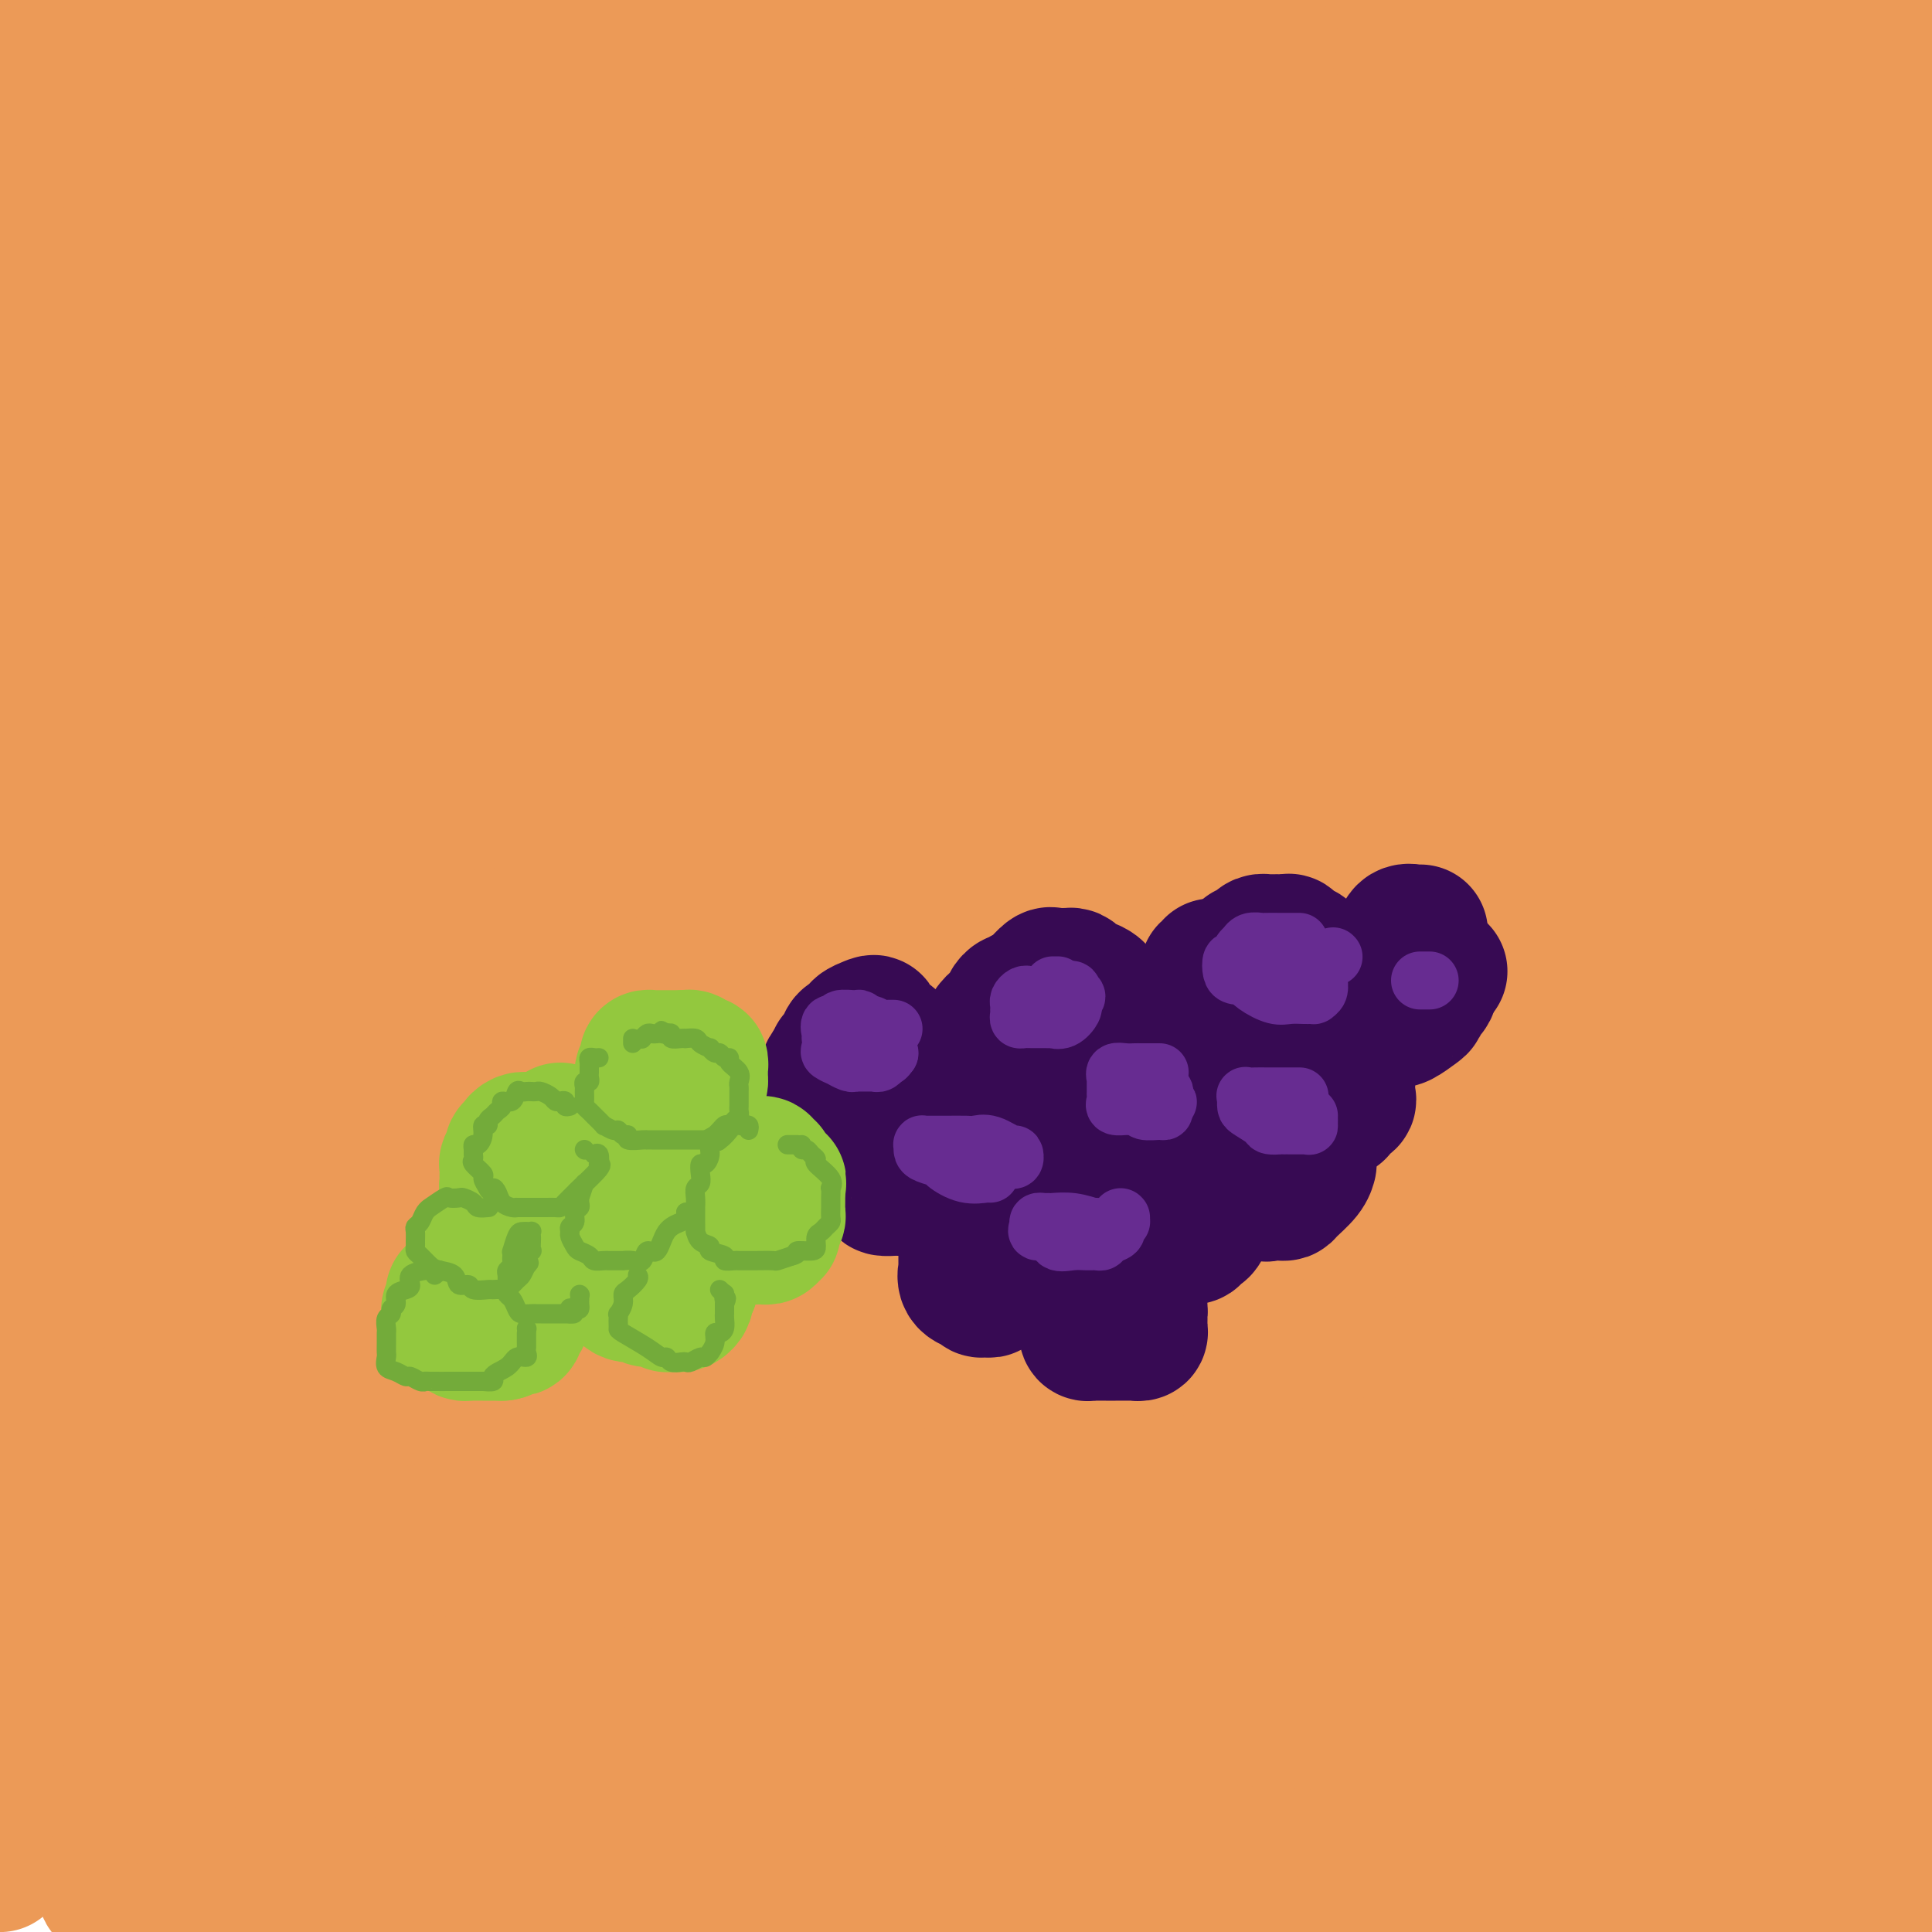 <svg viewBox='0 0 400 400' version='1.1' xmlns='http://www.w3.org/2000/svg' xmlns:xlink='http://www.w3.org/1999/xlink'><g fill='none' stroke='rgb(186,187,187)' stroke-width='4' stroke-linecap='round' stroke-linejoin='round'><path d='M71,197c-0.000,-0.068 -0.000,-0.136 0,0c0.000,0.136 0.000,0.477 0,1c-0.000,0.523 -0.000,1.227 0,2c0.000,0.773 0.000,1.614 0,2c-0.000,0.386 -0.000,0.315 0,1c0.000,0.685 0.000,2.125 0,3c-0.000,0.875 -0.000,1.183 0,2c0.000,0.817 0.000,2.141 0,3c-0.000,0.859 -0.002,1.253 0,2c0.002,0.747 0.006,1.845 0,2c-0.006,0.155 -0.023,-0.635 0,0c0.023,0.635 0.088,2.695 0,4c-0.088,1.305 -0.327,1.857 0,3c0.327,1.143 1.220,2.878 2,5c0.780,2.122 1.447,4.632 2,6c0.553,1.368 0.991,1.595 1,2c0.009,0.405 -0.412,0.990 0,2c0.412,1.010 1.655,2.445 2,3c0.345,0.555 -0.210,0.229 0,1c0.210,0.771 1.184,2.640 2,4c0.816,1.360 1.474,2.212 2,3c0.526,0.788 0.920,1.512 2,3c1.080,1.488 2.848,3.738 4,5c1.152,1.262 1.690,1.534 2,2c0.310,0.466 0.391,1.125 1,2c0.609,0.875 1.745,1.964 3,3c1.255,1.036 2.627,2.018 4,3'/><path d='M98,266c3.987,4.843 2.956,2.450 3,2c0.044,-0.450 1.165,1.044 2,2c0.835,0.956 1.384,1.373 2,2c0.616,0.627 1.299,1.462 2,2c0.701,0.538 1.419,0.779 2,1c0.581,0.221 1.026,0.422 2,1c0.974,0.578 2.476,1.534 3,2c0.524,0.466 0.071,0.444 1,1c0.929,0.556 3.242,1.691 5,2c1.758,0.309 2.962,-0.206 4,0c1.038,0.206 1.911,1.134 3,2c1.089,0.866 2.394,1.671 3,2c0.606,0.329 0.515,0.182 1,0c0.485,-0.182 1.548,-0.399 3,0c1.452,0.399 3.294,1.413 4,2c0.706,0.587 0.275,0.746 1,1c0.725,0.254 2.605,0.604 4,1c1.395,0.396 2.304,0.838 4,1c1.696,0.162 4.178,0.043 6,0c1.822,-0.043 2.985,-0.011 5,0c2.015,0.011 4.882,0.002 7,0c2.118,-0.002 3.486,0.002 5,0c1.514,-0.002 3.174,-0.011 5,0c1.826,0.011 3.816,0.041 6,0c2.184,-0.041 4.561,-0.155 7,0c2.439,0.155 4.942,0.577 7,1c2.058,0.423 3.673,0.845 5,1c1.327,0.155 2.366,0.041 3,0c0.634,-0.041 0.863,-0.011 1,0c0.137,0.011 0.182,0.003 1,0c0.818,-0.003 2.409,-0.002 4,0'/><path d='M209,292c9.878,0.293 3.572,0.027 3,0c-0.572,-0.027 4.590,0.185 7,0c2.410,-0.185 2.069,-0.767 3,-1c0.931,-0.233 3.135,-0.118 4,0c0.865,0.118 0.391,0.240 1,0c0.609,-0.240 2.299,-0.842 3,-1c0.701,-0.158 0.412,0.127 1,0c0.588,-0.127 2.053,-0.665 3,-1c0.947,-0.335 1.377,-0.467 2,-1c0.623,-0.533 1.439,-1.467 2,-2c0.561,-0.533 0.869,-0.665 2,-1c1.131,-0.335 3.087,-0.873 4,-1c0.913,-0.127 0.784,0.158 1,0c0.216,-0.158 0.776,-0.759 1,-1c0.224,-0.241 0.112,-0.120 0,0'/><path d='M247,283c0.422,0.111 0.844,0.222 1,0c0.156,-0.222 0.044,-0.778 0,-1c-0.044,-0.222 -0.022,-0.111 0,0'/></g>
<g fill='none' stroke='rgb(236,154,87)' stroke-width='28' stroke-linecap='round' stroke-linejoin='round'><path d='M325,170c-2.669,-4.256 -5.338,-8.511 -9,-12c-3.662,-3.489 -8.318,-6.210 -12,-9c-3.682,-2.790 -6.392,-5.649 -11,-8c-4.608,-2.351 -11.116,-4.195 -20,-7c-8.884,-2.805 -20.145,-6.570 -41,-12c-20.855,-5.430 -51.304,-12.526 -76,-17c-24.696,-4.474 -43.639,-6.326 -59,-8c-15.361,-1.674 -27.141,-3.170 -33,-4c-5.859,-0.830 -5.798,-0.994 -6,-1c-0.202,-0.006 -0.666,0.144 -1,0c-0.334,-0.144 -0.537,-0.584 -1,-1c-0.463,-0.416 -1.187,-0.808 0,-2c1.187,-1.192 4.285,-3.184 10,-6c5.715,-2.816 14.047,-6.456 36,-12c21.953,-5.544 57.526,-12.993 98,-21c40.474,-8.007 85.850,-16.574 130,-23c44.150,-6.426 87.075,-10.713 130,-15'/><path d='M191,43c16.833,-1.417 33.667,-2.833 0,0c-33.667,2.833 -117.833,9.917 -202,17'/><path d='M18,29c-15.178,1.422 -30.356,2.844 0,0c30.356,-2.844 106.244,-9.956 178,-17c71.756,-7.044 139.378,-14.022 207,-21'/><path d='M330,1c8.419,-0.748 16.839,-1.496 0,0c-16.839,1.496 -58.936,5.236 -100,7c-41.064,1.764 -81.094,1.552 -118,2c-36.906,0.448 -70.687,1.557 -94,2c-23.313,0.443 -36.156,0.222 -49,0'/><path d='M12,13c-5.282,0.008 -10.563,0.016 0,0c10.563,-0.016 36.972,-0.057 62,0c25.028,0.057 48.676,0.211 74,0c25.324,-0.211 52.323,-0.788 73,-1c20.677,-0.212 35.031,-0.059 46,0c10.969,0.059 18.554,0.025 22,0c3.446,-0.025 2.755,-0.040 3,0c0.245,0.040 1.427,0.133 2,0c0.573,-0.133 0.538,-0.494 0,-1c-0.538,-0.506 -1.578,-1.158 -6,-2c-4.422,-0.842 -12.227,-1.875 -24,-3c-11.773,-1.125 -27.516,-2.341 -50,-3c-22.484,-0.659 -51.710,-0.760 -78,-2c-26.290,-1.240 -49.645,-3.620 -73,-6'/><path d='M55,2c-18.155,-0.440 -36.310,-0.881 0,0c36.310,0.881 127.083,3.083 186,4c58.917,0.917 85.976,0.548 115,0c29.024,-0.548 60.012,-1.274 91,-2'/><path d='M249,4c10.076,-0.796 20.151,-1.592 0,0c-20.151,1.592 -70.529,5.574 -104,8c-33.471,2.426 -50.036,3.298 -64,4c-13.964,0.702 -25.326,1.233 -31,2c-5.674,0.767 -5.659,1.770 -6,2c-0.341,0.230 -1.040,-0.313 -1,0c0.040,0.313 0.817,1.481 2,2c1.183,0.519 2.771,0.387 7,1c4.229,0.613 11.100,1.971 20,3c8.900,1.029 19.831,1.730 37,3c17.169,1.270 40.578,3.111 66,4c25.422,0.889 52.859,0.827 90,0c37.141,-0.827 83.986,-2.420 104,-3c20.014,-0.580 13.196,-0.149 13,0c-0.196,0.149 6.231,0.015 9,0c2.769,-0.015 1.882,0.090 2,0c0.118,-0.090 1.243,-0.376 -1,-1c-2.243,-0.624 -7.852,-1.588 -15,-2c-7.148,-0.412 -15.833,-0.273 -30,0c-14.167,0.273 -33.815,0.678 -56,1c-22.185,0.322 -46.905,0.561 -72,2c-25.095,1.439 -50.564,4.080 -78,5c-27.436,0.920 -56.839,0.120 -84,0c-27.161,-0.120 -52.081,0.440 -77,1'/><path d='M18,42c-5.872,-0.226 -11.745,-0.453 0,0c11.745,0.453 41.107,1.585 78,2c36.893,0.415 81.317,0.112 126,0c44.683,-0.112 89.624,-0.032 128,0c38.376,0.032 70.188,0.016 102,0'/><path d='M312,66c8.668,-0.762 17.337,-1.525 0,0c-17.337,1.525 -60.678,5.337 -101,8c-40.322,2.663 -77.625,4.179 -109,5c-31.375,0.821 -56.821,0.949 -75,1c-18.179,0.051 -29.089,0.026 -40,0'/><path d='M0,79c-0.422,0.068 -0.845,0.136 0,0c0.845,-0.136 2.957,-0.477 4,-1c1.043,-0.523 1.017,-1.229 1,-2c-0.017,-0.771 -0.027,-1.607 0,-2c0.027,-0.393 0.090,-0.342 0,-1c-0.090,-0.658 -0.332,-2.023 -1,-3c-0.668,-0.977 -1.762,-1.565 -4,-3c-2.238,-1.435 -5.619,-3.718 -9,-6'/><path d='M0,52c-0.773,-0.000 -1.545,-0.000 0,0c1.545,0.000 5.408,0.000 9,0c3.592,-0.000 6.913,-0.000 9,0c2.087,0.000 2.940,0.001 4,0c1.060,-0.001 2.326,-0.003 3,0c0.674,0.003 0.755,0.011 1,0c0.245,-0.011 0.654,-0.040 1,0c0.346,0.040 0.630,0.151 1,0c0.370,-0.151 0.824,-0.564 1,0c0.176,0.564 0.072,2.104 0,3c-0.072,0.896 -0.112,1.147 0,2c0.112,0.853 0.376,2.308 0,4c-0.376,1.692 -1.392,3.620 -2,5c-0.608,1.380 -0.808,2.211 -1,3c-0.192,0.789 -0.375,1.536 -1,2c-0.625,0.464 -1.692,0.645 -2,1c-0.308,0.355 0.141,0.883 0,2c-0.141,1.117 -0.873,2.824 -1,4c-0.127,1.176 0.351,1.823 0,5c-0.351,3.177 -1.530,8.885 -2,13c-0.470,4.115 -0.231,6.637 0,10c0.231,3.363 0.452,7.567 0,12c-0.452,4.433 -1.579,9.096 -2,15c-0.421,5.904 -0.138,13.049 0,20c0.138,6.951 0.130,13.709 1,21c0.870,7.291 2.619,15.117 3,24c0.381,8.883 -0.605,18.824 0,28c0.605,9.176 2.803,17.588 5,26'/><path d='M27,252c1.102,8.370 1.356,16.295 2,23c0.644,6.705 1.679,12.190 3,20c1.321,7.810 2.929,17.947 4,24c1.071,6.053 1.607,8.024 2,11c0.393,2.976 0.645,6.958 1,10c0.355,3.042 0.815,5.143 1,7c0.185,1.857 0.095,3.469 0,4c-0.095,0.531 -0.195,-0.021 0,0c0.195,0.021 0.686,0.614 1,1c0.314,0.386 0.450,0.565 1,0c0.550,-0.565 1.512,-1.876 2,-8c0.488,-6.124 0.502,-17.063 0,-26c-0.502,-8.937 -1.519,-15.873 -6,-49c-4.481,-33.127 -12.426,-92.446 -16,-128c-3.574,-35.554 -2.777,-47.345 -1,-60c1.777,-12.655 4.533,-26.176 6,-36c1.467,-9.824 1.646,-15.952 2,-21c0.354,-5.048 0.883,-9.017 1,-9c0.117,0.017 -0.178,4.019 0,5c0.178,0.981 0.829,-1.059 0,15c-0.829,16.059 -3.137,50.216 -6,79c-2.863,28.784 -6.281,52.196 -8,83c-1.719,30.804 -1.740,69.000 -2,97c-0.260,28.000 -0.761,45.804 0,59c0.761,13.196 2.782,21.784 4,27c1.218,5.216 1.634,7.062 2,8c0.366,0.938 0.683,0.969 1,1'/><path d='M21,389c1.314,5.367 1.097,0.784 1,-1c-0.097,-1.784 -0.076,-0.767 0,-4c0.076,-3.233 0.207,-10.714 -1,-26c-1.207,-15.286 -3.752,-38.378 -6,-55c-2.248,-16.622 -4.201,-26.775 -7,-55c-2.799,-28.225 -6.446,-74.522 -8,-97c-1.554,-22.478 -1.015,-21.137 -1,-26c0.015,-4.863 -0.492,-15.932 -1,-27'/><path d='M-1,92c-0.328,-1.396 -0.656,-2.792 0,0c0.656,2.792 2.294,9.773 5,23c2.706,13.227 6.478,32.700 10,60c3.522,27.300 6.794,62.427 10,98c3.206,35.573 6.344,71.592 8,96c1.656,24.408 1.828,37.204 2,50'/><path d='M40,333c0.453,9.448 0.906,18.895 0,0c-0.906,-18.895 -3.171,-66.133 -4,-103c-0.829,-36.867 -0.222,-63.362 0,-90c0.222,-26.638 0.058,-53.420 0,-71c-0.058,-17.580 -0.011,-25.957 0,-30c0.011,-4.043 -0.015,-3.753 0,-4c0.015,-0.247 0.070,-1.030 0,-2c-0.070,-0.970 -0.264,-2.126 0,0c0.264,2.126 0.985,7.534 3,22c2.015,14.466 5.324,37.991 11,72c5.676,34.009 13.721,78.502 22,121c8.279,42.498 16.794,82.999 25,116c8.206,33.001 16.103,58.500 24,84'/><path d='M104,332c1.594,8.155 3.188,16.309 0,0c-3.188,-16.309 -11.159,-57.082 -18,-88c-6.841,-30.918 -12.554,-51.981 -17,-70c-4.446,-18.019 -7.627,-32.993 -9,-40c-1.373,-7.007 -0.940,-6.046 -1,-7c-0.060,-0.954 -0.613,-3.821 -1,-4c-0.387,-0.179 -0.609,2.330 0,17c0.609,14.670 2.050,41.499 4,71c1.950,29.501 4.410,61.673 6,92c1.590,30.327 2.312,58.808 3,79c0.688,20.192 1.344,32.096 2,44'/><path d='M54,378c4.829,10.249 9.659,20.498 0,0c-9.659,-20.498 -33.805,-71.742 -45,-97c-11.195,-25.258 -9.437,-24.531 -9,-25c0.437,-0.469 -0.447,-2.134 -1,-3c-0.553,-0.866 -0.777,-0.933 -1,-1'/><path d='M0,256c-0.512,-1.668 -1.025,-3.337 0,0c1.025,3.337 3.587,11.679 5,21c1.413,9.321 1.676,19.623 2,31c0.324,11.377 0.710,23.831 0,35c-0.710,11.169 -2.516,21.052 -4,28c-1.484,6.948 -2.645,10.961 -3,13c-0.355,2.039 0.097,2.104 0,2c-0.097,-0.104 -0.743,-0.376 -1,-3c-0.257,-2.624 -0.127,-7.598 0,-13c0.127,-5.402 0.249,-11.230 1,-17c0.751,-5.770 2.129,-11.480 4,-17c1.871,-5.520 4.235,-10.851 5,-13c0.765,-2.149 -0.068,-1.118 0,-1c0.068,0.118 1.037,-0.678 2,4c0.963,4.678 1.920,14.829 3,22c1.080,7.171 2.282,11.363 3,16c0.718,4.637 0.951,9.718 1,13c0.049,3.282 -0.085,4.764 0,6c0.085,1.236 0.388,2.226 1,3c0.612,0.774 1.531,1.331 2,2c0.469,0.669 0.486,1.448 1,2c0.514,0.552 1.523,0.876 3,1c1.477,0.124 3.421,0.047 8,0c4.579,-0.047 11.794,-0.064 25,0c13.206,0.064 32.401,0.210 54,0c21.599,-0.210 45.600,-0.774 72,-1c26.400,-0.226 55.200,-0.113 84,0'/><path d='M268,390c51.761,-0.158 59.663,-0.054 74,0c14.337,0.054 35.110,0.058 45,0c9.890,-0.058 8.899,-0.177 9,0c0.101,0.177 1.296,0.650 2,1c0.704,0.350 0.918,0.578 -3,0c-3.918,-0.578 -11.969,-1.963 -21,-3c-9.031,-1.037 -19.041,-1.725 -41,-2c-21.959,-0.275 -55.867,-0.136 -88,0c-32.133,0.136 -62.491,0.270 -89,0c-26.509,-0.270 -49.167,-0.946 -67,-2c-17.833,-1.054 -30.839,-2.488 -36,-3c-5.161,-0.512 -2.478,-0.102 -2,0c0.478,0.102 -1.249,-0.102 1,0c2.249,0.102 8.476,0.511 18,1c9.524,0.489 22.347,1.059 43,1c20.653,-0.059 49.137,-0.747 81,0c31.863,0.747 67.104,2.928 105,3c37.896,0.072 78.448,-1.964 119,-4'/><path d='M351,376c11.471,0.231 22.942,0.462 0,0c-22.942,-0.462 -80.298,-1.615 -127,-2c-46.702,-0.385 -82.751,0.000 -112,0c-29.249,-0.000 -51.697,-0.386 -66,-1c-14.303,-0.614 -20.461,-1.457 -23,-2c-2.539,-0.543 -1.461,-0.787 -2,-1c-0.539,-0.213 -2.697,-0.395 1,-1c3.697,-0.605 13.247,-1.632 24,-3c10.753,-1.368 22.707,-3.078 63,-6c40.293,-2.922 108.925,-7.056 160,-9c51.075,-1.944 84.593,-1.698 121,-2c36.407,-0.302 75.704,-1.151 115,-2'/><path d='M320,347c19.217,-0.563 38.435,-1.125 0,0c-38.435,1.125 -134.521,3.938 -178,5c-43.479,1.062 -34.351,0.374 -48,0c-13.649,-0.374 -50.074,-0.434 -65,0c-14.926,0.434 -8.351,1.361 -6,2c2.351,0.639 0.480,0.988 3,2c2.520,1.012 9.432,2.685 22,4c12.568,1.315 30.791,2.270 61,4c30.209,1.730 72.402,4.235 113,5c40.598,0.765 79.599,-0.210 117,0c37.401,0.210 73.200,1.605 109,3'/><path d='M372,361c10.927,0.439 21.855,0.877 0,0c-21.855,-0.877 -76.492,-3.070 -127,-6c-50.508,-2.930 -96.886,-6.597 -135,-9c-38.114,-2.403 -67.963,-3.542 -82,-4c-14.037,-0.458 -12.262,-0.236 -14,-1c-1.738,-0.764 -6.987,-2.515 -6,-3c0.987,-0.485 8.212,0.295 10,0c1.788,-0.295 -1.861,-1.667 42,1c43.861,2.667 135.232,9.372 176,12c40.768,2.628 30.934,1.179 71,2c40.066,0.821 130.033,3.910 220,7'/><path d='M270,338c10.625,-0.030 21.251,-0.060 0,0c-21.251,0.060 -74.378,0.211 -105,0c-30.622,-0.211 -38.741,-0.785 -43,-1c-4.259,-0.215 -4.660,-0.072 -5,0c-0.340,0.072 -0.619,0.072 2,0c2.619,-0.072 8.135,-0.215 22,0c13.865,0.215 36.079,0.789 64,1c27.921,0.211 61.549,0.060 96,0c34.451,-0.060 69.726,-0.030 105,0'/><path d='M311,320c11.129,0.001 22.258,0.001 0,0c-22.258,-0.001 -77.904,-0.005 -118,0c-40.096,0.005 -64.641,0.019 -81,0c-16.359,-0.019 -24.531,-0.071 -27,0c-2.469,0.071 0.767,0.265 -3,0c-3.767,-0.265 -14.535,-0.989 1,0c15.535,0.989 57.375,3.689 89,5c31.625,1.311 53.036,1.232 105,1c51.964,-0.232 134.482,-0.616 217,-1'/><path d='M377,305c11.897,0.453 23.795,0.906 0,0c-23.795,-0.906 -83.282,-3.172 -131,-4c-47.718,-0.828 -83.666,-0.219 -112,0c-28.334,0.219 -49.055,0.048 -62,0c-12.945,-0.048 -18.113,0.025 -21,0c-2.887,-0.025 -3.491,-0.150 -2,0c1.491,0.150 5.079,0.573 14,1c8.921,0.427 23.175,0.857 44,1c20.825,0.143 48.222,0.000 84,0c35.778,-0.000 79.937,0.143 120,0c40.063,-0.143 76.032,-0.571 112,-1'/><path d='M348,291c10.554,-0.060 21.107,-0.119 0,0c-21.107,0.119 -73.875,0.417 -136,3c-62.125,2.583 -133.607,7.452 -172,10c-38.393,2.548 -43.696,2.774 -49,3'/><path d='M5,310c-4.679,-0.249 -9.359,-0.498 0,0c9.359,0.498 32.756,1.742 64,2c31.244,0.258 70.335,-0.469 112,-2c41.665,-1.531 85.904,-3.866 128,-7c42.096,-3.134 82.048,-7.067 122,-11'/><path d='M396,259c8.738,0.079 17.477,0.158 0,0c-17.477,-0.158 -61.169,-0.554 -117,0c-55.831,0.554 -123.800,2.056 -156,3c-32.200,0.944 -28.631,1.330 -38,2c-9.369,0.670 -31.675,1.625 -41,2c-9.325,0.375 -5.667,0.171 -4,0c1.667,-0.171 1.345,-0.309 1,0c-0.345,0.309 -0.711,1.063 21,1c21.711,-0.063 65.500,-0.945 104,-2c38.500,-1.055 71.712,-2.284 104,-4c32.288,-1.716 63.654,-3.919 97,-6c33.346,-2.081 68.673,-4.041 104,-6'/><path d='M284,245c17.717,0.037 35.434,0.073 0,0c-35.434,-0.073 -124.019,-0.257 -174,0c-49.981,0.257 -61.357,0.954 -70,2c-8.643,1.046 -14.552,2.440 -17,3c-2.448,0.560 -1.433,0.287 -1,0c0.433,-0.287 0.285,-0.588 3,0c2.715,0.588 8.294,2.067 28,3c19.706,0.933 53.540,1.322 88,2c34.460,0.678 69.547,1.644 108,2c38.453,0.356 80.272,0.102 121,0c40.728,-0.102 80.364,-0.051 120,0'/><path d='M339,258c12.917,0.000 25.833,0.000 0,0c-25.833,0.000 -90.417,0.000 -142,0c-51.583,0.000 -90.167,0.000 -123,0c-32.833,0.000 -59.917,0.000 -87,0'/><path d='M36,259c-16.351,-0.452 -32.702,-0.905 0,0c32.702,0.905 114.458,3.167 172,4c57.542,0.833 90.869,0.238 126,0c35.131,-0.238 72.065,-0.119 109,0'/><path d='M356,264c24.389,0.113 48.777,0.226 0,0c-48.777,-0.226 -170.720,-0.793 -232,-1c-61.280,-0.207 -61.899,-0.056 -68,0c-6.101,0.056 -17.686,0.018 -23,0c-5.314,-0.018 -4.356,-0.016 -3,0c1.356,0.016 3.112,0.047 9,0c5.888,-0.047 15.909,-0.173 34,0c18.091,0.173 44.251,0.644 78,0c33.749,-0.644 75.086,-2.404 115,-3c39.914,-0.596 78.404,-0.027 105,0c26.596,0.027 41.298,-0.486 56,-1'/><path d='M273,276c8.676,-0.597 17.351,-1.193 0,0c-17.351,1.193 -60.729,4.176 -100,7c-39.271,2.824 -74.434,5.488 -98,7c-23.566,1.512 -35.536,1.870 -41,2c-5.464,0.130 -4.423,0.031 -5,0c-0.577,-0.031 -2.772,0.006 -2,0c0.772,-0.006 4.509,-0.055 13,-1c8.491,-0.945 21.734,-2.786 42,-5c20.266,-2.214 47.556,-4.800 74,-7c26.444,-2.200 52.043,-4.016 95,-8c42.957,-3.984 103.274,-10.138 134,-14c30.726,-3.862 31.863,-5.431 33,-7'/><path d='M364,251c7.150,-0.360 14.300,-0.719 0,0c-14.300,0.719 -50.050,2.517 -87,4c-36.950,1.483 -75.098,2.652 -109,4c-33.902,1.348 -63.556,2.876 -85,4c-21.444,1.124 -34.679,1.846 -41,2c-6.321,0.154 -5.728,-0.258 -8,0c-2.272,0.258 -7.408,1.186 -1,0c6.408,-1.186 24.361,-4.486 30,-6c5.639,-1.514 -1.035,-1.241 28,-3c29.035,-1.759 93.779,-5.551 142,-8c48.221,-2.449 79.920,-3.557 118,-4c38.080,-0.443 82.540,-0.222 127,0'/><path d='M378,280c3.312,-0.669 6.625,-1.337 0,0c-6.625,1.337 -23.186,4.680 -30,6c-6.814,1.320 -3.879,0.616 -3,1c0.879,0.384 -0.296,1.855 -1,0c-0.704,-1.855 -0.937,-7.037 0,-13c0.937,-5.963 3.042,-12.709 5,-20c1.958,-7.291 3.768,-15.127 5,-23c1.232,-7.873 1.885,-15.782 3,-25c1.115,-9.218 2.690,-19.745 4,-29c1.310,-9.255 2.354,-17.238 4,-30c1.646,-12.762 3.894,-30.302 5,-40c1.106,-9.698 1.071,-11.553 1,-13c-0.071,-1.447 -0.178,-2.484 0,-3c0.178,-0.516 0.642,-0.509 1,-1c0.358,-0.491 0.609,-1.480 1,1c0.391,2.480 0.921,8.429 3,17c2.079,8.571 5.706,19.762 9,38c3.294,18.238 6.255,43.522 8,59c1.745,15.478 2.273,21.151 3,28c0.727,6.849 1.654,14.873 2,19c0.346,4.127 0.113,4.356 0,5c-0.113,0.644 -0.105,1.703 0,1c0.105,-0.703 0.306,-3.168 0,-5c-0.306,-1.832 -1.121,-3.032 -2,-10c-0.879,-6.968 -1.823,-19.705 -3,-34c-1.177,-14.295 -2.589,-30.147 -4,-46'/><path d='M389,163c-1.724,-23.674 -1.534,-35.857 -3,-54c-1.466,-18.143 -4.589,-42.244 -6,-58c-1.411,-15.756 -1.111,-23.165 -1,-31c0.111,-7.835 0.032,-16.096 0,-20c-0.032,-3.904 -0.016,-3.452 0,-3'/><path d='M379,17c0.056,-2.402 0.113,-4.804 0,0c-0.113,4.804 -0.394,16.814 -1,33c-0.606,16.186 -1.536,36.549 -2,57c-0.464,20.451 -0.461,40.990 0,59c0.461,18.010 1.381,33.493 2,45c0.619,11.507 0.939,19.040 1,23c0.061,3.960 -0.136,4.347 0,5c0.136,0.653 0.605,1.572 1,2c0.395,0.428 0.717,0.363 1,0c0.283,-0.363 0.527,-1.026 1,-7c0.473,-5.974 1.174,-17.259 1,-31c-0.174,-13.741 -1.224,-29.936 -4,-54c-2.776,-24.064 -7.280,-55.995 -11,-79c-3.720,-23.005 -6.657,-37.084 -8,-47c-1.343,-9.916 -1.092,-15.670 -1,-19c0.092,-3.330 0.026,-4.237 0,-5c-0.026,-0.763 -0.013,-1.381 0,-2'/><path d='M359,-1c-1.464,-3.815 -2.929,-7.631 0,0c2.929,7.631 10.250,26.708 16,45c5.750,18.292 9.929,35.798 14,52c4.071,16.202 8.036,31.101 12,46'/><path d='M397,114c0.360,2.654 0.720,5.307 0,0c-0.720,-5.307 -2.519,-18.575 -4,-35c-1.481,-16.425 -2.645,-36.007 -3,-44c-0.355,-7.993 0.099,-4.396 0,-4c-0.099,0.396 -0.751,-2.409 -1,-1c-0.249,1.409 -0.094,7.031 0,11c0.094,3.969 0.126,6.286 0,15c-0.126,8.714 -0.412,23.824 -2,38c-1.588,14.176 -4.479,27.417 -7,39c-2.521,11.583 -4.673,21.509 -7,28c-2.327,6.491 -4.828,9.546 -6,11c-1.172,1.454 -1.014,1.308 -1,2c0.014,0.692 -0.114,2.222 -1,-1c-0.886,-3.222 -2.528,-11.197 -5,-20c-2.472,-8.803 -5.773,-18.434 -9,-35c-3.227,-16.566 -6.381,-40.067 -9,-57c-2.619,-16.933 -4.704,-27.298 -6,-35c-1.296,-7.702 -1.804,-12.743 -2,-15c-0.196,-2.257 -0.081,-1.732 0,-2c0.081,-0.268 0.127,-1.329 0,2c-0.127,3.329 -0.426,11.049 0,24c0.426,12.951 1.577,31.135 2,62c0.423,30.865 0.116,74.412 0,100c-0.116,25.588 -0.042,33.215 0,38c0.042,4.785 0.053,6.726 0,8c-0.053,1.274 -0.168,1.882 0,3c0.168,1.118 0.619,2.748 1,1c0.381,-1.748 0.690,-6.874 1,-12'/><path d='M338,235c0.403,-7.216 0.412,-19.755 0,-35c-0.412,-15.245 -1.245,-33.196 -2,-53c-0.755,-19.804 -1.431,-41.462 -2,-57c-0.569,-15.538 -1.030,-24.955 -2,-33c-0.970,-8.045 -2.451,-14.718 -3,-18c-0.549,-3.282 -0.168,-3.174 0,-3c0.168,0.174 0.124,0.416 0,-1c-0.124,-1.416 -0.327,-4.488 0,4c0.327,8.488 1.183,28.535 3,52c1.817,23.465 4.595,50.346 6,70c1.405,19.654 1.438,32.081 2,42c0.562,9.919 1.654,17.332 2,21c0.346,3.668 -0.053,3.592 0,4c0.053,0.408 0.560,1.299 1,2c0.440,0.701 0.815,1.211 1,-2c0.185,-3.211 0.182,-10.143 -1,-19c-1.182,-8.857 -3.541,-19.640 -8,-38c-4.459,-18.360 -11.018,-44.298 -17,-67c-5.982,-22.702 -11.388,-42.168 -16,-59c-4.612,-16.832 -8.431,-31.028 -10,-37c-1.569,-5.972 -0.887,-3.719 -1,-2c-0.113,1.719 -1.019,2.904 0,9c1.019,6.096 3.965,17.101 7,33c3.035,15.899 6.160,36.691 9,60c2.840,23.309 5.394,49.135 7,67c1.606,17.865 2.265,27.768 3,34c0.735,6.232 1.548,8.794 2,10c0.452,1.206 0.545,1.055 1,2c0.455,0.945 1.273,2.984 1,-1c-0.273,-3.984 -1.636,-13.992 -3,-24'/><path d='M318,196c-1.198,-7.725 -3.693,-15.538 -8,-29c-4.307,-13.462 -10.425,-32.574 -15,-49c-4.575,-16.426 -7.608,-30.165 -10,-41c-2.392,-10.835 -4.145,-18.765 -5,-23c-0.855,-4.235 -0.813,-4.776 -1,-5c-0.187,-0.224 -0.604,-0.131 -1,-1c-0.396,-0.869 -0.770,-2.701 0,2c0.770,4.701 2.686,15.935 6,31c3.314,15.065 8.026,33.960 14,69c5.974,35.040 13.208,86.225 16,108c2.792,21.775 1.140,14.142 1,15c-0.140,0.858 1.233,10.209 2,14c0.767,3.791 0.930,2.022 1,2c0.070,-0.022 0.048,1.703 0,1c-0.048,-0.703 -0.123,-3.835 -3,-15c-2.877,-11.165 -8.555,-30.364 -17,-56c-8.445,-25.636 -19.658,-57.710 -30,-88c-10.342,-30.290 -19.812,-58.797 -28,-83c-8.188,-24.203 -15.094,-44.101 -22,-64'/><path d='M222,8c-2.758,-11.675 -5.516,-23.351 0,0c5.516,23.351 19.304,81.728 28,119c8.696,37.272 12.298,53.440 16,70c3.702,16.560 7.504,33.514 10,43c2.496,9.486 3.686,11.504 4,13c0.314,1.496 -0.249,2.468 0,2c0.249,-0.468 1.311,-2.377 0,-7c-1.311,-4.623 -4.995,-11.959 -15,-29c-10.005,-17.041 -26.332,-43.786 -40,-66c-13.668,-22.214 -24.677,-39.896 -37,-64c-12.323,-24.104 -25.961,-54.628 -32,-68c-6.039,-13.372 -4.479,-9.592 -4,-8c0.479,1.592 -0.123,0.994 -1,0c-0.877,-0.994 -2.030,-2.386 1,2c3.030,4.386 10.244,14.550 24,33c13.756,18.450 34.055,45.186 56,75c21.945,29.814 45.538,62.706 63,85c17.462,22.294 28.795,33.990 35,40c6.205,6.010 7.281,6.336 8,7c0.719,0.664 1.080,1.668 2,2c0.920,0.332 2.398,-0.008 2,-2c-0.398,-1.992 -2.673,-5.637 -13,-15c-10.327,-9.363 -28.705,-24.445 -46,-37c-17.295,-12.555 -33.507,-22.583 -50,-32c-16.493,-9.417 -33.267,-18.222 -48,-26c-14.733,-7.778 -27.423,-14.528 -38,-19c-10.577,-4.472 -19.040,-6.666 -25,-8c-5.960,-1.334 -9.417,-1.810 -11,-2c-1.583,-0.190 -1.291,-0.095 -1,0'/><path d='M110,116c-5.781,-1.483 -1.735,-0.191 0,-1c1.735,-0.809 1.159,-3.718 19,-10c17.841,-6.282 54.100,-15.935 83,-25c28.900,-9.065 50.443,-17.541 66,-23c15.557,-5.459 25.128,-7.902 29,-9c3.872,-1.098 2.044,-0.851 2,-1c-0.044,-0.149 1.695,-0.694 1,-1c-0.695,-0.306 -3.826,-0.374 -11,0c-7.174,0.374 -18.392,1.192 -39,6c-20.608,4.808 -50.606,13.608 -80,21c-29.394,7.392 -58.183,13.375 -86,20c-27.817,6.625 -54.662,13.893 -71,19c-16.338,5.107 -22.169,8.054 -28,11'/><path d='M0,123c-1.490,-0.087 -2.980,-0.174 0,0c2.980,0.174 10.429,0.608 31,0c20.571,-0.608 54.265,-2.258 85,-4c30.735,-1.742 58.512,-3.577 83,-6c24.488,-2.423 45.686,-5.434 59,-7c13.314,-1.566 18.745,-1.689 22,-2c3.255,-0.311 4.335,-0.812 5,-1c0.665,-0.188 0.915,-0.063 1,0c0.085,0.063 0.004,0.064 -1,0c-1.004,-0.064 -2.931,-0.192 -6,1c-3.069,1.192 -7.280,3.706 -35,10c-27.720,6.294 -78.951,16.368 -116,23c-37.049,6.632 -59.918,9.821 -78,12c-18.082,2.179 -31.377,3.349 -38,4c-6.623,0.651 -6.573,0.782 -8,1c-1.427,0.218 -4.331,0.521 -5,0c-0.669,-0.521 0.895,-1.867 5,-5c4.105,-3.133 10.749,-8.055 32,-15c21.251,-6.945 57.108,-15.914 93,-25c35.892,-9.086 71.819,-18.289 104,-26c32.181,-7.711 60.616,-13.928 79,-18c18.384,-4.072 26.719,-5.997 31,-7c4.281,-1.003 4.510,-1.083 5,-1c0.490,0.083 1.243,0.330 2,0c0.757,-0.330 1.518,-1.238 0,0c-1.518,1.238 -5.316,4.622 -16,9c-10.684,4.378 -28.256,9.751 -56,18c-27.744,8.249 -65.662,19.375 -104,29c-38.338,9.625 -77.097,17.750 -107,23c-29.903,5.250 -50.952,7.625 -72,10'/><path d='M22,144c-14.502,0.898 -29.004,1.795 0,0c29.004,-1.795 101.516,-6.283 150,-9c48.484,-2.717 72.942,-3.662 94,-4c21.058,-0.338 38.716,-0.070 48,0c9.284,0.070 10.193,-0.059 11,0c0.807,0.059 1.510,0.304 1,1c-0.510,0.696 -2.235,1.841 -5,4c-2.765,2.159 -6.572,5.330 -21,10c-14.428,4.670 -39.477,10.837 -63,17c-23.523,6.163 -45.522,12.322 -79,17c-33.478,4.678 -78.437,7.876 -97,9c-18.563,1.124 -10.730,0.173 -9,-1c1.730,-1.173 -2.644,-2.568 -3,-5c-0.356,-2.432 3.306,-5.902 9,-10c5.694,-4.098 13.422,-8.825 25,-14c11.578,-5.175 27.008,-10.798 49,-16c21.992,-5.202 50.546,-9.985 69,-13c18.454,-3.015 26.809,-4.264 31,-5c4.191,-0.736 4.217,-0.960 5,-1c0.783,-0.040 2.322,0.104 3,0c0.678,-0.104 0.496,-0.457 0,0c-0.496,0.457 -1.307,1.725 -8,3c-6.693,1.275 -19.268,2.558 -36,4c-16.732,1.442 -37.620,3.042 -73,6c-35.380,2.958 -85.251,7.274 -115,10c-29.749,2.726 -39.374,3.863 -49,5'/><path d='M12,153c-7.371,-0.038 -14.743,-0.075 0,0c14.743,0.075 51.600,0.264 84,0c32.400,-0.264 60.341,-0.981 86,0c25.659,0.981 49.035,3.659 64,5c14.965,1.341 21.518,1.344 25,2c3.482,0.656 3.891,1.966 5,2c1.109,0.034 2.917,-1.206 -1,0c-3.917,1.206 -13.558,4.859 -33,9c-19.442,4.141 -48.686,8.770 -78,13c-29.314,4.230 -58.700,8.062 -87,11c-28.300,2.938 -55.514,4.982 -73,6c-17.486,1.018 -25.243,1.009 -33,1'/><path d='M34,193c-6.067,0.345 -12.133,0.691 0,0c12.133,-0.691 42.467,-2.417 73,-3c30.533,-0.583 61.267,-0.023 83,0c21.733,0.023 34.465,-0.491 43,0c8.535,0.491 12.872,1.988 15,3c2.128,1.012 2.047,1.538 1,2c-1.047,0.462 -3.060,0.861 -7,1c-3.940,0.139 -9.809,0.017 -20,0c-10.191,-0.017 -24.705,0.072 -50,0c-25.295,-0.072 -61.370,-0.306 -93,-2c-31.630,-1.694 -58.815,-4.847 -86,-8'/><path d='M100,141c-8.966,0.010 -17.933,0.019 0,0c17.933,-0.019 62.765,-0.067 100,0c37.235,0.067 66.875,0.250 87,1c20.125,0.750 30.737,2.068 37,3c6.263,0.932 8.178,1.477 9,2c0.822,0.523 0.552,1.022 0,2c-0.552,0.978 -1.387,2.435 -4,3c-2.613,0.565 -7.004,0.238 -13,1c-5.996,0.762 -13.599,2.614 -39,4c-25.401,1.386 -68.602,2.305 -89,3c-20.398,0.695 -17.993,1.166 -31,2c-13.007,0.834 -41.428,2.030 -58,3c-16.572,0.970 -21.297,1.715 -24,2c-2.703,0.285 -3.384,0.111 -3,0c0.384,-0.111 1.832,-0.159 3,0c1.168,0.159 2.054,0.526 10,0c7.946,-0.526 22.950,-1.946 44,-3c21.050,-1.054 48.145,-1.744 67,-2c18.855,-0.256 29.472,-0.080 38,0c8.528,0.080 14.969,0.063 18,0c3.031,-0.063 2.651,-0.174 3,0c0.349,0.174 1.427,0.632 -1,2c-2.427,1.368 -8.359,3.645 -14,5c-5.641,1.355 -10.990,1.788 -29,5c-18.010,3.212 -48.681,9.202 -66,12c-17.319,2.798 -21.284,2.405 -25,3c-3.716,0.595 -7.181,2.179 -9,3c-1.819,0.821 -1.990,0.877 -2,1c-0.010,0.123 0.142,0.311 1,1c0.858,0.689 2.423,1.878 6,3c3.577,1.122 9.165,2.178 22,5c12.835,2.822 32.918,7.411 53,12'/><path d='M191,214c23.894,4.668 46.127,7.839 65,10c18.873,2.161 34.384,3.312 46,4c11.616,0.688 19.337,0.913 23,1c3.663,0.087 3.269,0.038 4,0c0.731,-0.038 2.586,-0.063 -1,-2c-3.586,-1.937 -12.613,-5.787 -24,-8c-11.387,-2.213 -25.135,-2.790 -46,-5c-20.865,-2.210 -48.846,-6.052 -74,-8c-25.154,-1.948 -47.479,-2.001 -65,-2c-17.521,0.001 -30.237,0.058 -39,0c-8.763,-0.058 -13.573,-0.230 -16,0c-2.427,0.230 -2.472,0.864 -2,1c0.472,0.136 1.461,-0.225 0,0c-1.461,0.225 -5.371,1.034 5,3c10.371,1.966 35.022,5.087 66,7c30.978,1.913 68.283,2.618 94,3c25.717,0.382 39.845,0.439 51,1c11.155,0.561 19.338,1.624 23,2c3.662,0.376 2.804,0.063 3,0c0.196,-0.063 1.446,0.124 2,0c0.554,-0.124 0.414,-0.559 -1,0c-1.414,0.559 -4.100,2.111 -11,3c-6.900,0.889 -18.012,1.115 -34,2c-15.988,0.885 -36.851,2.431 -57,3c-20.149,0.569 -39.586,0.162 -56,0c-16.414,-0.162 -29.807,-0.079 -37,0c-7.193,0.079 -8.186,0.155 -10,0c-1.814,-0.155 -4.450,-0.542 -4,0c0.450,0.542 3.986,2.012 12,3c8.014,0.988 20.507,1.494 33,2'/><path d='M141,234c14.279,0.716 27.477,0.006 54,1c26.523,0.994 66.372,3.691 101,6c34.628,2.309 64.037,4.231 85,5c20.963,0.769 33.482,0.384 46,0'/><path d='M385,245c10.667,0.002 21.333,0.004 0,0c-21.333,-0.004 -74.667,-0.013 -109,0c-34.333,0.013 -49.666,0.049 -65,0c-15.334,-0.049 -30.670,-0.184 -38,0c-7.330,0.184 -6.654,0.687 -8,1c-1.346,0.313 -4.716,0.436 -1,1c3.716,0.564 14.516,1.569 20,2c5.484,0.431 5.652,0.290 13,0c7.348,-0.290 21.877,-0.727 35,0c13.123,0.727 24.841,2.619 57,-1c32.159,-3.619 84.760,-12.748 107,-17c22.240,-4.252 14.120,-3.626 6,-3'/><path d='M394,261c0.588,-1.818 1.177,-3.636 0,0c-1.177,3.636 -4.118,12.728 -7,20c-2.882,7.272 -5.703,12.726 -7,18c-1.297,5.274 -1.069,10.370 -1,14c0.069,3.630 -0.020,5.795 0,7c0.020,1.205 0.149,1.452 0,-1c-0.149,-2.452 -0.575,-7.602 -1,-12c-0.425,-4.398 -0.847,-8.043 -2,-19c-1.153,-10.957 -3.036,-29.225 -4,-37c-0.964,-7.775 -1.008,-5.058 -1,-5c0.008,0.058 0.068,-2.543 0,-4c-0.068,-1.457 -0.265,-1.769 0,-1c0.265,0.769 0.990,2.620 2,5c1.010,2.380 2.304,5.290 5,14c2.696,8.710 6.795,23.221 9,30c2.205,6.779 2.517,5.825 4,11c1.483,5.175 4.138,16.479 6,24c1.862,7.521 2.931,11.261 4,15'/><path d='M399,317c0.002,0.884 0.003,1.767 0,0c-0.003,-1.767 -0.011,-6.185 0,-8c0.011,-1.815 0.041,-1.027 0,-1c-0.041,0.027 -0.155,-0.707 0,-1c0.155,-0.293 0.577,-0.147 1,0'/></g>
<g fill='none' stroke='rgb(55,10,83)' stroke-width='28' stroke-linecap='round' stroke-linejoin='round'><path d='M251,200c0.113,0.457 0.226,0.914 0,1c-0.226,0.086 -0.793,-0.198 -1,0c-0.207,0.198 -0.056,0.879 0,1c0.056,0.121 0.015,-0.318 0,0c-0.015,0.318 -0.005,1.395 0,2c0.005,0.605 0.005,0.740 0,1c-0.005,0.260 -0.014,0.647 0,1c0.014,0.353 0.050,0.673 0,1c-0.050,0.327 -0.187,0.662 0,1c0.187,0.338 0.698,0.678 1,1c0.302,0.322 0.395,0.626 1,1c0.605,0.374 1.721,0.818 2,1c0.279,0.182 -0.280,0.101 0,0c0.280,-0.101 1.399,-0.223 2,0c0.601,0.223 0.685,0.792 1,1c0.315,0.208 0.862,0.056 1,0c0.138,-0.056 -0.131,-0.015 0,0c0.131,0.015 0.664,0.005 1,0c0.336,-0.005 0.475,-0.006 1,0c0.525,0.006 1.437,0.017 2,0c0.563,-0.017 0.777,-0.064 1,0c0.223,0.064 0.455,0.237 1,0c0.545,-0.237 1.403,-0.886 2,-1c0.597,-0.114 0.934,0.306 1,0c0.066,-0.306 -0.140,-1.339 0,-2c0.140,-0.661 0.625,-0.950 1,-1c0.375,-0.050 0.639,0.140 1,0c0.361,-0.140 0.817,-0.612 1,-1c0.183,-0.388 0.091,-0.694 0,-1'/><path d='M270,206c1.238,-1.127 0.332,-0.946 0,-1c-0.332,-0.054 -0.089,-0.343 0,-1c0.089,-0.657 0.024,-1.682 0,-2c-0.024,-0.318 -0.007,0.070 0,0c0.007,-0.070 0.003,-0.597 0,-1c-0.003,-0.403 -0.004,-0.681 0,-1c0.004,-0.319 0.012,-0.678 0,-1c-0.012,-0.322 -0.046,-0.607 0,-1c0.046,-0.393 0.171,-0.894 0,-1c-0.171,-0.106 -0.637,0.182 -1,0c-0.363,-0.182 -0.622,-0.833 -1,-1c-0.378,-0.167 -0.875,0.151 -1,0c-0.125,-0.151 0.121,-0.773 0,-1c-0.121,-0.227 -0.611,-0.061 -1,0c-0.389,0.061 -0.678,0.017 -1,0c-0.322,-0.017 -0.678,-0.005 -1,0c-0.322,0.005 -0.611,0.004 -1,0c-0.389,-0.004 -0.877,-0.011 -1,0c-0.123,0.011 0.121,0.041 0,0c-0.121,-0.041 -0.607,-0.154 -1,0c-0.393,0.154 -0.694,0.576 -1,1c-0.306,0.424 -0.617,0.850 -1,1c-0.383,0.150 -0.838,0.025 -1,0c-0.162,-0.025 -0.029,0.051 0,0c0.029,-0.051 -0.044,-0.230 0,0c0.044,0.230 0.204,0.870 0,1c-0.204,0.130 -0.773,-0.248 -1,0c-0.227,0.248 -0.114,1.124 0,2'/><path d='M257,200c-0.956,1.030 -0.845,1.106 -1,1c-0.155,-0.106 -0.578,-0.393 -1,0c-0.422,0.393 -0.845,1.466 -1,2c-0.155,0.534 -0.041,0.528 0,1c0.041,0.472 0.011,1.422 0,2c-0.011,0.578 -0.003,0.784 0,1c0.003,0.216 0.001,0.443 0,1c-0.001,0.557 -0.000,1.446 0,2c0.000,0.554 0.000,0.773 0,1c-0.000,0.227 -0.002,0.461 0,1c0.002,0.539 0.006,1.383 0,2c-0.006,0.617 -0.022,1.006 0,1c0.022,-0.006 0.082,-0.408 0,0c-0.082,0.408 -0.306,1.626 0,2c0.306,0.374 1.143,-0.096 2,0c0.857,0.096 1.735,0.758 2,1c0.265,0.242 -0.084,0.064 0,0c0.084,-0.064 0.601,-0.015 1,0c0.399,0.015 0.681,-0.003 1,0c0.319,0.003 0.677,0.026 1,0c0.323,-0.026 0.612,-0.102 1,0c0.388,0.102 0.875,0.381 1,0c0.125,-0.381 -0.111,-1.422 0,-2c0.111,-0.578 0.568,-0.694 1,-1c0.432,-0.306 0.838,-0.802 1,-1c0.162,-0.198 0.081,-0.099 0,0'/><path d='M266,211c0.000,-0.417 0.000,-0.833 0,-1c0.000,-0.167 0.000,-0.083 0,0'/><path d='M224,212c0.340,-0.026 0.679,-0.052 1,0c0.321,0.052 0.622,0.183 1,0c0.378,-0.183 0.833,-0.679 1,-1c0.167,-0.321 0.047,-0.467 0,-1c-0.047,-0.533 -0.019,-1.453 0,-2c0.019,-0.547 0.030,-0.720 0,-1c-0.030,-0.280 -0.102,-0.666 0,-1c0.102,-0.334 0.378,-0.615 0,-1c-0.378,-0.385 -1.411,-0.874 -2,-1c-0.589,-0.126 -0.735,0.110 -1,0c-0.265,-0.110 -0.648,-0.565 -1,-1c-0.352,-0.435 -0.672,-0.848 -1,-1c-0.328,-0.152 -0.664,-0.043 -1,0c-0.336,0.043 -0.671,0.018 -1,0c-0.329,-0.018 -0.651,-0.030 -1,0c-0.349,0.030 -0.723,0.103 -1,0c-0.277,-0.103 -0.455,-0.383 -1,0c-0.545,0.383 -1.455,1.427 -2,2c-0.545,0.573 -0.723,0.674 -1,1c-0.277,0.326 -0.653,0.875 -1,1c-0.347,0.125 -0.667,-0.175 -1,0c-0.333,0.175 -0.681,0.825 -1,1c-0.319,0.175 -0.609,-0.127 -1,0c-0.391,0.127 -0.883,0.682 -1,1c-0.117,0.318 0.140,0.400 0,1c-0.140,0.600 -0.677,1.717 -1,2c-0.323,0.283 -0.433,-0.270 -1,0c-0.567,0.270 -1.591,1.363 -2,2c-0.409,0.637 -0.205,0.819 0,1'/><path d='M205,214c-2.166,2.096 -0.580,1.335 0,1c0.580,-0.335 0.155,-0.243 0,0c-0.155,0.243 -0.042,0.639 0,1c0.042,0.361 0.011,0.688 0,1c-0.011,0.312 -0.003,0.608 0,1c0.003,0.392 0.001,0.880 0,1c-0.001,0.120 -0.001,-0.126 0,0c0.001,0.126 0.003,0.626 0,1c-0.003,0.374 -0.012,0.622 0,1c0.012,0.378 0.045,0.885 0,1c-0.045,0.115 -0.167,-0.161 0,0c0.167,0.161 0.623,0.760 1,1c0.377,0.240 0.676,0.120 1,0c0.324,-0.120 0.673,-0.238 1,0c0.327,0.238 0.632,0.834 1,1c0.368,0.166 0.799,-0.099 1,0c0.201,0.099 0.172,0.562 1,1c0.828,0.438 2.512,0.849 3,1c0.488,0.151 -0.220,0.040 0,0c0.220,-0.040 1.368,-0.011 2,0c0.632,0.011 0.746,0.003 1,0c0.254,-0.003 0.646,-0.001 1,0c0.354,0.001 0.668,-0.000 1,0c0.332,0.000 0.680,0.001 1,0c0.320,-0.001 0.611,-0.003 1,0c0.389,0.003 0.878,0.011 1,0c0.122,-0.011 -0.121,-0.041 0,0c0.121,0.041 0.606,0.155 1,0c0.394,-0.155 0.697,-0.577 1,-1'/><path d='M224,225c2.967,0.070 1.383,-0.755 1,-1c-0.383,-0.245 0.433,0.089 1,0c0.567,-0.089 0.884,-0.602 1,-1c0.116,-0.398 0.031,-0.680 0,-1c-0.031,-0.320 -0.008,-0.678 0,-1c0.008,-0.322 0.003,-0.610 0,-1c-0.003,-0.390 -0.002,-0.883 0,-1c0.002,-0.117 0.004,0.142 0,0c-0.004,-0.142 -0.015,-0.685 0,-1c0.015,-0.315 0.057,-0.404 0,-1c-0.057,-0.596 -0.211,-1.701 0,-2c0.211,-0.299 0.789,0.209 1,0c0.211,-0.209 0.057,-1.133 0,-2c-0.057,-0.867 -0.016,-1.676 0,-2c0.016,-0.324 0.008,-0.162 0,0'/><path d='M227,211c0.000,0.000 0.100,0.100 0.1,0.1'/><path d='M184,220c0.423,0.120 0.845,0.239 1,0c0.155,-0.239 0.042,-0.837 0,-1c-0.042,-0.163 -0.014,0.110 0,0c0.014,-0.110 0.015,-0.604 0,-1c-0.015,-0.396 -0.047,-0.694 0,-1c0.047,-0.306 0.171,-0.622 0,-1c-0.171,-0.378 -0.637,-0.820 -1,-1c-0.363,-0.180 -0.624,-0.099 -1,0c-0.376,0.099 -0.867,0.215 -1,0c-0.133,-0.215 0.092,-0.762 0,-1c-0.092,-0.238 -0.501,-0.166 -1,0c-0.499,0.166 -1.086,0.425 -1,0c0.086,-0.425 0.847,-1.536 1,-2c0.153,-0.464 -0.302,-0.282 -1,0c-0.698,0.282 -1.640,0.664 -2,1c-0.360,0.336 -0.139,0.628 0,1c0.139,0.372 0.196,0.826 0,1c-0.196,0.174 -0.645,0.070 -1,0c-0.355,-0.070 -0.616,-0.106 -1,0c-0.384,0.106 -0.892,0.353 -1,1c-0.108,0.647 0.182,1.693 0,2c-0.182,0.307 -0.836,-0.125 -1,0c-0.164,0.125 0.162,0.807 0,1c-0.162,0.193 -0.813,-0.102 -1,0c-0.187,0.102 0.089,0.601 0,1c-0.089,0.399 -0.545,0.700 -1,1'/><path d='M172,221c-1.233,1.266 -0.316,0.931 0,1c0.316,0.069 0.032,0.543 0,1c-0.032,0.457 0.188,0.896 0,1c-0.188,0.104 -0.783,-0.126 -1,0c-0.217,0.126 -0.056,0.608 0,1c0.056,0.392 0.009,0.693 0,1c-0.009,0.307 0.022,0.618 0,1c-0.022,0.382 -0.098,0.834 0,1c0.098,0.166 0.368,0.044 1,0c0.632,-0.044 1.626,-0.012 2,0c0.374,0.012 0.129,0.003 0,0c-0.129,-0.003 -0.140,-0.002 0,0c0.140,0.002 0.432,0.004 1,0c0.568,-0.004 1.413,-0.015 2,0c0.587,0.015 0.918,0.057 1,0c0.082,-0.057 -0.084,-0.211 0,0c0.084,0.211 0.418,0.789 1,1c0.582,0.211 1.413,0.057 2,0c0.587,-0.057 0.931,-0.015 1,0c0.069,0.015 -0.136,0.004 0,0c0.136,-0.004 0.614,-0.001 1,0c0.386,0.001 0.682,0.000 1,0c0.318,-0.000 0.659,-0.000 1,0'/><path d='M185,229c2.333,0.113 1.165,-0.603 1,-1c-0.165,-0.397 0.674,-0.474 1,-1c0.326,-0.526 0.140,-1.500 0,-2c-0.140,-0.500 -0.233,-0.526 0,-1c0.233,-0.474 0.794,-1.397 1,-2c0.206,-0.603 0.059,-0.887 0,-1c-0.059,-0.113 -0.029,-0.057 0,0'/><path d='M188,220c0.000,0.000 0.100,0.100 0.1,0.1'/><path d='M205,237c0.000,0.000 0.100,0.100 0.1,0.1'/><path d='M200,240c-0.000,0.439 -0.001,0.878 0,1c0.001,0.122 0.003,-0.073 0,0c-0.003,0.073 -0.012,0.414 0,1c0.012,0.586 0.044,1.417 0,2c-0.044,0.583 -0.166,0.919 0,1c0.166,0.081 0.618,-0.091 1,0c0.382,0.091 0.695,0.446 1,0c0.305,-0.446 0.604,-1.692 1,-2c0.396,-0.308 0.891,0.321 1,0c0.109,-0.321 -0.167,-1.591 0,-2c0.167,-0.409 0.777,0.044 1,0c0.223,-0.044 0.060,-0.587 0,-1c-0.060,-0.413 -0.015,-0.698 0,-1c0.015,-0.302 0.001,-0.621 0,-1c-0.001,-0.379 0.011,-0.820 0,-1c-0.011,-0.180 -0.044,-0.101 0,0c0.044,0.101 0.167,0.223 0,0c-0.167,-0.223 -0.623,-0.792 -1,-1c-0.377,-0.208 -0.675,-0.057 -1,0c-0.325,0.057 -0.675,0.019 -1,0c-0.325,-0.019 -0.623,-0.019 -1,0c-0.377,0.019 -0.833,0.057 -1,0c-0.167,-0.057 -0.045,-0.208 0,0c0.045,0.208 0.013,0.774 0,1c-0.013,0.226 -0.006,0.113 0,0'/><path d='M200,237c-0.467,0.378 -0.133,0.822 0,1c0.133,0.178 0.067,0.089 0,0'/><path d='M242,226c-0.301,-0.095 -0.602,-0.190 -1,0c-0.398,0.190 -0.892,0.666 -1,1c-0.108,0.334 0.170,0.527 0,1c-0.170,0.473 -0.789,1.227 -1,2c-0.211,0.773 -0.015,1.565 0,2c0.015,0.435 -0.152,0.513 0,1c0.152,0.487 0.623,1.384 1,2c0.377,0.616 0.660,0.950 1,1c0.340,0.050 0.736,-0.186 1,0c0.264,0.186 0.395,0.794 1,1c0.605,0.206 1.682,0.010 2,0c0.318,-0.010 -0.125,0.166 0,0c0.125,-0.166 0.818,-0.674 1,-1c0.182,-0.326 -0.147,-0.469 0,-1c0.147,-0.531 0.772,-1.451 1,-2c0.228,-0.549 0.061,-0.726 0,-1c-0.061,-0.274 -0.014,-0.646 0,-1c0.014,-0.354 -0.004,-0.691 0,-1c0.004,-0.309 0.030,-0.591 0,-1c-0.030,-0.409 -0.117,-0.947 0,-1c0.117,-0.053 0.437,0.378 0,0c-0.437,-0.378 -1.633,-1.565 -2,-2c-0.367,-0.435 0.093,-0.117 0,0c-0.093,0.117 -0.741,0.033 -1,0c-0.259,-0.033 -0.130,-0.017 0,0'/><path d='M224,238c0.113,0.479 0.226,0.958 0,1c-0.226,0.042 -0.792,-0.354 -1,0c-0.208,0.354 -0.056,1.457 0,2c0.056,0.543 0.018,0.526 0,1c-0.018,0.474 -0.017,1.440 0,2c0.017,0.560 0.050,0.714 0,1c-0.050,0.286 -0.182,0.704 0,1c0.182,0.296 0.677,0.471 1,1c0.323,0.529 0.472,1.410 1,2c0.528,0.590 1.434,0.887 2,1c0.566,0.113 0.793,0.043 1,0c0.207,-0.043 0.395,-0.057 1,0c0.605,0.057 1.626,0.185 2,0c0.374,-0.185 0.100,-0.683 0,-1c-0.100,-0.317 -0.027,-0.452 0,-1c0.027,-0.548 0.008,-1.507 0,-2c-0.008,-0.493 -0.004,-0.518 0,-1c0.004,-0.482 0.008,-1.422 0,-2c-0.008,-0.578 -0.029,-0.796 0,-1c0.029,-0.204 0.106,-0.394 0,-1c-0.106,-0.606 -0.396,-1.626 -1,-2c-0.604,-0.374 -1.524,-0.100 -2,0c-0.476,0.100 -0.510,0.026 -1,0c-0.490,-0.026 -1.438,-0.003 -2,0c-0.562,0.003 -0.739,-0.013 -1,0c-0.261,0.013 -0.606,0.055 -1,0c-0.394,-0.055 -0.837,-0.207 -1,0c-0.163,0.207 -0.047,0.773 0,1c0.047,0.227 0.023,0.113 0,0'/><path d='M185,237c-0.309,0.016 -0.619,0.032 -1,0c-0.381,-0.032 -0.834,-0.110 -1,0c-0.166,0.110 -0.045,0.410 0,1c0.045,0.590 0.012,1.471 0,2c-0.012,0.529 -0.005,0.706 0,1c0.005,0.294 0.008,0.706 0,1c-0.008,0.294 -0.027,0.471 0,1c0.027,0.529 0.101,1.410 0,2c-0.101,0.590 -0.378,0.890 0,1c0.378,0.110 1.410,0.029 2,0c0.590,-0.029 0.736,-0.007 1,0c0.264,0.007 0.644,-0.001 1,0c0.356,0.001 0.688,0.011 1,0c0.312,-0.011 0.606,-0.045 1,0c0.394,0.045 0.890,0.167 1,0c0.110,-0.167 -0.167,-0.623 0,-1c0.167,-0.377 0.777,-0.675 1,-1c0.223,-0.325 0.060,-0.678 0,-1c-0.060,-0.322 -0.016,-0.612 0,-1c0.016,-0.388 0.004,-0.875 0,-1c-0.004,-0.125 -0.001,0.110 0,0c0.001,-0.110 0.000,-0.566 0,-1c-0.000,-0.434 -0.000,-0.848 0,-1c0.000,-0.152 0.000,-0.044 0,0c-0.000,0.044 -0.000,0.022 0,0'/><path d='M200,257c-0.000,0.303 -0.000,0.606 0,1c0.000,0.394 0.000,0.879 0,1c-0.000,0.121 -0.000,-0.121 0,0c0.000,0.121 0.001,0.605 0,1c-0.001,0.395 -0.002,0.701 0,1c0.002,0.299 0.007,0.592 0,1c-0.007,0.408 -0.026,0.931 0,1c0.026,0.069 0.097,-0.318 0,0c-0.097,0.318 -0.363,1.339 0,2c0.363,0.661 1.355,0.963 2,1c0.645,0.037 0.944,-0.190 1,0c0.056,0.190 -0.131,0.799 0,1c0.131,0.201 0.578,-0.005 1,0c0.422,0.005 0.817,0.222 1,0c0.183,-0.222 0.154,-0.881 0,-1c-0.154,-0.119 -0.435,0.302 0,0c0.435,-0.302 1.584,-1.329 2,-2c0.416,-0.671 0.097,-0.988 0,-1c-0.097,-0.012 0.027,0.281 0,0c-0.027,-0.281 -0.204,-1.136 0,-2c0.204,-0.864 0.790,-1.738 1,-2c0.210,-0.262 0.045,0.088 0,0c-0.045,-0.088 0.029,-0.615 0,-1c-0.029,-0.385 -0.162,-0.629 0,-1c0.162,-0.371 0.621,-0.869 0,-1c-0.621,-0.131 -2.320,0.105 -3,0c-0.680,-0.105 -0.340,-0.553 0,-1'/><path d='M205,255c-0.467,-0.467 -0.133,-0.133 0,0c0.133,0.133 0.067,0.067 0,0'/><path d='M227,264c-0.022,0.369 -0.044,0.738 0,1c0.044,0.262 0.156,0.419 0,1c-0.156,0.581 -0.578,1.588 -1,2c-0.422,0.412 -0.845,0.229 -1,1c-0.155,0.771 -0.042,2.498 0,3c0.042,0.502 0.014,-0.219 0,0c-0.014,0.219 -0.015,1.379 0,2c0.015,0.621 0.046,0.702 0,1c-0.046,0.298 -0.167,0.812 0,1c0.167,0.188 0.624,0.050 1,0c0.376,-0.050 0.672,-0.013 1,0c0.328,0.013 0.690,0.003 1,0c0.310,-0.003 0.570,-0.000 1,0c0.430,0.000 1.029,-0.003 2,0c0.971,0.003 2.313,0.012 3,0c0.687,-0.012 0.720,-0.044 1,0c0.280,0.044 0.807,0.166 1,0c0.193,-0.166 0.052,-0.618 0,-1c-0.052,-0.382 -0.013,-0.694 0,-1c0.013,-0.306 0.001,-0.607 0,-1c-0.001,-0.393 0.008,-0.880 0,-1c-0.008,-0.120 -0.034,0.127 0,0c0.034,-0.127 0.127,-0.626 0,-1c-0.127,-0.374 -0.476,-0.622 -1,-1c-0.524,-0.378 -1.223,-0.886 -2,-1c-0.777,-0.114 -1.631,0.165 -2,0c-0.369,-0.165 -0.253,-0.775 -1,-1c-0.747,-0.225 -2.356,-0.064 -3,0c-0.644,0.064 -0.322,0.032 0,0'/><path d='M227,268c-1.560,-0.929 -0.958,-0.250 -1,0c-0.042,0.250 -0.726,0.071 -1,0c-0.274,-0.071 -0.137,-0.036 0,0'/><path d='M241,242c0.113,0.333 0.226,0.666 0,1c-0.226,0.334 -0.793,0.671 -1,1c-0.207,0.329 -0.056,0.652 0,1c0.056,0.348 0.015,0.722 0,1c-0.015,0.278 -0.004,0.459 0,1c0.004,0.541 0.001,1.440 0,2c-0.001,0.560 -0.001,0.781 0,1c0.001,0.219 0.002,0.436 0,1c-0.002,0.564 -0.008,1.475 0,2c0.008,0.525 0.029,0.662 0,1c-0.029,0.338 -0.109,0.875 0,1c0.109,0.125 0.407,-0.163 1,0c0.593,0.163 1.482,0.775 2,1c0.518,0.225 0.664,0.061 1,0c0.336,-0.061 0.863,-0.020 1,0c0.137,0.020 -0.117,0.018 0,0c0.117,-0.018 0.605,-0.051 1,0c0.395,0.051 0.698,0.186 1,0c0.302,-0.186 0.603,-0.694 1,-1c0.397,-0.306 0.891,-0.412 1,-1c0.109,-0.588 -0.167,-1.659 0,-2c0.167,-0.341 0.777,0.049 1,0c0.223,-0.049 0.060,-0.538 0,-1c-0.060,-0.462 -0.016,-0.897 0,-1c0.016,-0.103 0.004,0.127 0,0c-0.004,-0.127 -0.001,-0.611 0,-1c0.001,-0.389 0.000,-0.682 0,-1c-0.000,-0.318 -0.000,-0.662 0,-1c0.000,-0.338 0.000,-0.669 0,-1'/><path d='M250,246c-0.019,-1.177 -0.566,-0.119 -1,0c-0.434,0.119 -0.756,-0.700 -1,-1c-0.244,-0.300 -0.412,-0.081 -1,0c-0.588,0.081 -1.597,0.023 -2,0c-0.403,-0.023 -0.202,-0.012 0,0'/><path d='M245,245c0.000,0.000 0.100,0.100 0.1,0.1'/><path d='M267,237c0.097,-0.340 0.195,-0.679 0,-1c-0.195,-0.321 -0.682,-0.622 -1,-1c-0.318,-0.378 -0.466,-0.833 -1,-1c-0.534,-0.167 -1.452,-0.044 -2,0c-0.548,0.044 -0.725,0.011 -1,0c-0.275,-0.011 -0.648,-0.000 -1,0c-0.352,0.000 -0.683,-0.010 -1,0c-0.317,0.010 -0.621,0.042 -1,0c-0.379,-0.042 -0.834,-0.158 -1,0c-0.166,0.158 -0.045,0.589 0,1c0.045,0.411 0.012,0.800 0,1c-0.012,0.200 -0.002,0.209 0,1c0.002,0.791 -0.002,2.363 0,3c0.002,0.637 0.010,0.339 0,1c-0.010,0.661 -0.038,2.282 0,3c0.038,0.718 0.143,0.532 1,1c0.857,0.468 2.467,1.589 3,2c0.533,0.411 -0.011,0.110 0,0c0.011,-0.110 0.578,-0.031 1,0c0.422,0.031 0.698,0.013 1,0c0.302,-0.013 0.631,-0.022 1,0c0.369,0.022 0.778,0.073 1,0c0.222,-0.073 0.256,-0.271 1,-1c0.744,-0.729 2.199,-1.988 3,-3c0.801,-1.012 0.947,-1.777 1,-2c0.053,-0.223 0.014,0.095 0,0c-0.014,-0.095 -0.004,-0.602 0,-1c0.004,-0.398 0.001,-0.685 0,-1c-0.001,-0.315 -0.001,-0.657 0,-1'/><path d='M271,238c0.931,-1.628 0.257,-1.196 0,-1c-0.257,0.196 -0.097,0.158 0,0c0.097,-0.158 0.131,-0.435 0,-1c-0.131,-0.565 -0.427,-1.420 -1,-2c-0.573,-0.580 -1.424,-0.887 -2,-1c-0.576,-0.113 -0.879,-0.032 -1,0c-0.121,0.032 -0.061,0.016 0,0'/><path d='M271,215c0.008,0.217 0.017,0.433 0,1c-0.017,0.567 -0.058,1.483 0,2c0.058,0.517 0.216,0.633 0,1c-0.216,0.367 -0.806,0.983 -1,2c-0.194,1.017 0.008,2.433 0,3c-0.008,0.567 -0.227,0.285 0,1c0.227,0.715 0.901,2.426 1,3c0.099,0.574 -0.377,0.010 0,0c0.377,-0.010 1.606,0.533 2,1c0.394,0.467 -0.048,0.858 0,1c0.048,0.142 0.585,0.035 1,0c0.415,-0.035 0.707,0.001 1,0c0.293,-0.001 0.586,-0.041 1,0c0.414,0.041 0.948,0.162 1,0c0.052,-0.162 -0.378,-0.608 0,-1c0.378,-0.392 1.566,-0.731 2,-1c0.434,-0.269 0.116,-0.467 0,-1c-0.116,-0.533 -0.030,-1.401 0,-2c0.030,-0.599 0.004,-0.929 0,-1c-0.004,-0.071 0.015,0.117 0,0c-0.015,-0.117 -0.063,-0.538 0,-1c0.063,-0.462 0.238,-0.963 0,-1c-0.238,-0.037 -0.889,0.392 -1,0c-0.111,-0.392 0.316,-1.606 0,-2c-0.316,-0.394 -1.376,0.030 -2,0c-0.624,-0.030 -0.812,-0.515 -1,-1'/><path d='M275,219c-0.740,-1.392 -0.590,-0.373 -1,0c-0.410,0.373 -1.380,0.100 -2,0c-0.620,-0.100 -0.892,-0.029 -1,0c-0.108,0.029 -0.054,0.014 0,0'/><path d='M271,219c0.000,0.000 0.000,0.000 0,0c0.000,0.000 0.000,0.000 0,0'/><path d='M294,193c0.060,-0.013 0.119,-0.025 0,0c-0.119,0.025 -0.417,0.088 -1,0c-0.583,-0.088 -1.451,-0.327 -2,0c-0.549,0.327 -0.778,1.221 -1,2c-0.222,0.779 -0.438,1.445 -1,2c-0.562,0.555 -1.471,0.999 -2,2c-0.529,1.001 -0.678,2.558 -1,3c-0.322,0.442 -0.818,-0.232 -1,0c-0.182,0.232 -0.049,1.371 0,2c0.049,0.629 0.013,0.747 0,1c-0.013,0.253 -0.003,0.641 0,1c0.003,0.359 0.000,0.687 0,1c-0.000,0.313 0.003,0.609 0,1c-0.003,0.391 -0.012,0.875 0,1c0.012,0.125 0.044,-0.110 0,0c-0.044,0.110 -0.166,0.566 0,1c0.166,0.434 0.619,0.848 1,1c0.381,0.152 0.692,0.043 1,0c0.308,-0.043 0.615,-0.018 1,0c0.385,0.018 0.850,0.030 1,0c0.150,-0.030 -0.013,-0.102 0,0c0.013,0.102 0.202,0.378 1,0c0.798,-0.378 2.203,-1.411 3,-2c0.797,-0.589 0.984,-0.735 1,-1c0.016,-0.265 -0.140,-0.648 0,-1c0.140,-0.352 0.576,-0.672 1,-1c0.424,-0.328 0.835,-0.665 1,-1c0.165,-0.335 0.082,-0.667 0,-1'/><path d='M296,204c1.486,-1.265 0.203,-0.927 0,-1c-0.203,-0.073 0.676,-0.558 1,-1c0.324,-0.442 0.093,-0.841 0,-1c-0.093,-0.159 -0.046,-0.080 0,0'/><path d='M298,201c0.000,0.000 0.100,0.100 0.1,0.1'/></g>
<g fill='none' stroke='rgb(147,200,62)' stroke-width='28' stroke-linecap='round' stroke-linejoin='round'><path d='M111,237c0.006,0.113 0.013,0.227 0,0c-0.013,-0.227 -0.045,-0.794 0,-1c0.045,-0.206 0.166,-0.053 0,0c-0.166,0.053 -0.618,0.004 -1,0c-0.382,-0.004 -0.695,0.036 -1,0c-0.305,-0.036 -0.603,-0.147 -1,0c-0.397,0.147 -0.895,0.551 -1,1c-0.105,0.449 0.182,0.942 0,1c-0.182,0.058 -0.833,-0.317 -1,0c-0.167,0.317 0.151,1.328 0,2c-0.151,0.672 -0.772,1.006 -1,1c-0.228,-0.006 -0.062,-0.352 0,0c0.062,0.352 0.021,1.401 0,2c-0.021,0.599 -0.020,0.748 0,1c0.020,0.252 0.061,0.606 0,1c-0.061,0.394 -0.222,0.827 0,1c0.222,0.173 0.829,0.085 1,0c0.171,-0.085 -0.094,-0.167 0,0c0.094,0.167 0.547,0.584 1,1'/><path d='M107,247c0.045,1.330 -0.342,0.156 0,0c0.342,-0.156 1.412,0.705 2,1c0.588,0.295 0.692,0.022 1,0c0.308,-0.022 0.819,0.205 1,0c0.181,-0.205 0.033,-0.843 0,-1c-0.033,-0.157 0.048,0.165 0,0c-0.048,-0.165 -0.224,-0.818 0,-1c0.224,-0.182 0.848,0.107 1,0c0.152,-0.107 -0.167,-0.610 0,-1c0.167,-0.390 0.819,-0.668 1,-1c0.181,-0.332 -0.109,-0.719 0,-1c0.109,-0.281 0.618,-0.456 1,-1c0.382,-0.544 0.638,-1.456 1,-2c0.362,-0.544 0.829,-0.720 1,-1c0.171,-0.280 0.046,-0.663 0,-1c-0.046,-0.337 -0.012,-0.629 0,-1c0.012,-0.371 0.004,-0.820 0,-1c-0.004,-0.180 -0.002,-0.090 0,0'/><path d='M116,234c0.000,0.000 0.100,0.100 0.1,0.1'/><path d='M140,219c-0.303,-0.000 -0.606,-0.000 -1,0c-0.394,0.000 -0.879,0.000 -1,0c-0.121,-0.000 0.122,-0.001 0,0c-0.122,0.001 -0.607,0.003 -1,0c-0.393,-0.003 -0.693,-0.012 -1,0c-0.307,0.012 -0.622,0.044 -1,0c-0.378,-0.044 -0.819,-0.163 -1,0c-0.181,0.163 -0.101,0.607 0,1c0.101,0.393 0.223,0.734 0,1c-0.223,0.266 -0.792,0.457 -1,1c-0.208,0.543 -0.056,1.437 0,2c0.056,0.563 0.014,0.796 0,1c-0.014,0.204 -0.001,0.380 0,1c0.001,0.620 -0.012,1.686 0,2c0.012,0.314 0.048,-0.123 0,0c-0.048,0.123 -0.181,0.807 0,1c0.181,0.193 0.675,-0.106 1,0c0.325,0.106 0.482,0.617 1,1c0.518,0.383 1.395,0.638 2,1c0.605,0.362 0.936,0.830 1,1c0.064,0.170 -0.138,0.042 0,0c0.138,-0.042 0.615,0.001 1,0c0.385,-0.001 0.678,-0.046 1,0c0.322,0.046 0.674,0.185 1,0c0.326,-0.185 0.627,-0.693 1,-1c0.373,-0.307 0.818,-0.414 1,-1c0.182,-0.586 0.100,-1.652 0,-2c-0.100,-0.348 -0.219,0.022 0,0c0.219,-0.022 0.777,-0.435 1,-1c0.223,-0.565 0.112,-1.283 0,-2'/><path d='M144,225c0.691,-1.262 0.918,-0.917 1,-1c0.082,-0.083 0.019,-0.596 0,-1c-0.019,-0.404 0.006,-0.701 0,-1c-0.006,-0.299 -0.044,-0.602 0,-1c0.044,-0.398 0.169,-0.891 0,-1c-0.169,-0.109 -0.634,0.167 -1,0c-0.366,-0.167 -0.634,-0.777 -1,-1c-0.366,-0.223 -0.829,-0.060 -1,0c-0.171,0.060 -0.049,0.017 0,0c0.049,-0.017 0.024,-0.009 0,0'/><path d='M142,219c0.000,0.000 0.000,0.000 0,0c0.000,0.000 0.000,0.000 0,0'/><path d='M138,257c0.205,-0.002 0.411,-0.004 0,0c-0.411,0.004 -1.437,0.015 -2,0c-0.563,-0.015 -0.662,-0.058 -1,0c-0.338,0.058 -0.917,0.215 -1,0c-0.083,-0.215 0.328,-0.801 0,-1c-0.328,-0.199 -1.394,-0.012 -2,0c-0.606,0.012 -0.751,-0.153 -1,0c-0.249,0.153 -0.603,0.622 -1,1c-0.397,0.378 -0.839,0.664 -1,1c-0.161,0.336 -0.043,0.723 0,1c0.043,0.277 0.011,0.445 0,1c-0.011,0.555 0.000,1.497 0,2c-0.000,0.503 -0.011,0.566 0,1c0.011,0.434 0.043,1.240 0,2c-0.043,0.760 -0.162,1.476 0,2c0.162,0.524 0.604,0.857 1,1c0.396,0.143 0.744,0.095 1,0c0.256,-0.095 0.418,-0.236 1,0c0.582,0.236 1.585,0.848 2,1c0.415,0.152 0.244,-0.156 1,0c0.756,0.156 2.440,0.775 3,1c0.560,0.225 -0.004,0.057 0,0c0.004,-0.057 0.575,-0.003 1,0c0.425,0.003 0.705,-0.043 1,0c0.295,0.043 0.605,0.177 1,0c0.395,-0.177 0.876,-0.663 1,-1c0.124,-0.337 -0.107,-0.525 0,-1c0.107,-0.475 0.554,-1.238 1,-2'/><path d='M143,266c0.249,-1.024 -0.130,-1.584 0,-2c0.130,-0.416 0.767,-0.689 1,-1c0.233,-0.311 0.063,-0.661 0,-1c-0.063,-0.339 -0.017,-0.668 0,-1c0.017,-0.332 0.005,-0.666 0,-1c-0.005,-0.334 -0.004,-0.668 0,-1c0.004,-0.332 0.011,-0.663 0,-1c-0.011,-0.337 -0.042,-0.679 0,-1c0.042,-0.321 0.155,-0.622 0,-1c-0.155,-0.378 -0.578,-0.833 -1,-1c-0.422,-0.167 -0.845,-0.045 -1,0c-0.155,0.045 -0.044,0.013 0,0c0.044,-0.013 0.022,-0.006 0,0'/><path d='M142,255c-0.833,0.000 -1.667,0.000 -2,0c-0.333,0.000 -0.167,0.000 0,0'/><path d='M106,263c-0.188,0.000 -0.375,0.000 -1,0c-0.625,-0.000 -1.687,-0.000 -2,0c-0.313,0.000 0.123,0.000 0,0c-0.123,-0.000 -0.806,-0.000 -1,0c-0.194,0.000 0.102,0.000 0,0c-0.102,-0.000 -0.601,-0.001 -1,0c-0.399,0.001 -0.699,0.003 -1,0c-0.301,-0.003 -0.604,-0.009 -1,0c-0.396,0.009 -0.884,0.035 -1,0c-0.116,-0.035 0.140,-0.130 0,0c-0.140,0.130 -0.678,0.487 -1,1c-0.322,0.513 -0.430,1.184 -1,2c-0.570,0.816 -1.603,1.777 -2,2c-0.397,0.223 -0.159,-0.291 0,0c0.159,0.291 0.238,1.388 0,2c-0.238,0.612 -0.793,0.737 -1,1c-0.207,0.263 -0.067,0.662 0,1c0.067,0.338 0.059,0.616 0,1c-0.059,0.384 -0.171,0.873 0,1c0.171,0.127 0.623,-0.110 1,0c0.377,0.110 0.679,0.565 1,1c0.321,0.435 0.662,0.849 1,1c0.338,0.151 0.672,0.041 1,0c0.328,-0.041 0.651,-0.011 1,0c0.349,0.011 0.723,0.003 1,0c0.277,-0.003 0.456,-0.001 1,0c0.544,0.001 1.454,0.000 2,0c0.546,-0.000 0.727,-0.000 1,0c0.273,0.000 0.636,0.000 1,0'/><path d='M104,276c1.420,-0.222 0.969,-0.776 1,-1c0.031,-0.224 0.543,-0.117 1,0c0.457,0.117 0.858,0.243 1,0c0.142,-0.243 0.024,-0.854 0,-1c-0.024,-0.146 0.045,0.172 0,0c-0.045,-0.172 -0.204,-0.833 0,-1c0.204,-0.167 0.773,0.159 1,0c0.227,-0.159 0.113,-0.803 0,-1c-0.113,-0.197 -0.227,0.053 0,0c0.227,-0.053 0.793,-0.410 1,-1c0.207,-0.590 0.056,-1.415 0,-2c-0.056,-0.585 -0.015,-0.930 0,-1c0.015,-0.070 0.004,0.135 0,0c-0.004,-0.135 -0.001,-0.611 0,-1c0.001,-0.389 0.000,-0.692 0,-1c-0.000,-0.308 -0.000,-0.621 0,-1c0.000,-0.379 0.000,-0.822 0,-1c-0.000,-0.178 -0.000,-0.089 0,0'/><path d='M109,263c0.000,0.000 0.100,0.100 0.1,0.1'/><path d='M156,243c0.092,0.053 0.183,0.107 0,0c-0.183,-0.107 -0.641,-0.373 -1,0c-0.359,0.373 -0.620,1.385 -1,2c-0.380,0.615 -0.880,0.832 -1,1c-0.120,0.168 0.139,0.287 0,1c-0.139,0.713 -0.674,2.020 -1,3c-0.326,0.980 -0.441,1.635 0,2c0.441,0.365 1.438,0.441 2,1c0.562,0.559 0.689,1.600 1,2c0.311,0.400 0.804,0.160 1,0c0.196,-0.160 0.094,-0.238 0,0c-0.094,0.238 -0.179,0.792 0,1c0.179,0.208 0.622,0.071 1,0c0.378,-0.071 0.690,-0.075 1,0c0.310,0.075 0.619,0.228 1,0c0.381,-0.228 0.833,-0.835 1,-1c0.167,-0.165 0.049,0.114 0,0c-0.049,-0.114 -0.027,-0.622 0,-1c0.027,-0.378 0.060,-0.626 0,-1c-0.060,-0.374 -0.212,-0.874 0,-1c0.212,-0.126 0.789,0.121 1,0c0.211,-0.121 0.057,-0.610 0,-1c-0.057,-0.390 -0.015,-0.682 0,-1c0.015,-0.318 0.004,-0.663 0,-1c-0.004,-0.337 -0.001,-0.668 0,-1c0.001,-0.332 0.000,-0.666 0,-1c-0.000,-0.334 -0.000,-0.667 0,-1'/><path d='M161,246c0.369,-1.791 0.291,-1.267 0,-1c-0.291,0.267 -0.795,0.278 -1,0c-0.205,-0.278 -0.112,-0.844 0,-1c0.112,-0.156 0.241,0.098 0,0c-0.241,-0.098 -0.853,-0.548 -1,-1c-0.147,-0.452 0.171,-0.906 0,-1c-0.171,-0.094 -0.829,0.171 -1,0c-0.171,-0.171 0.146,-0.777 0,-1c-0.146,-0.223 -0.756,-0.064 -1,0c-0.244,0.064 -0.122,0.032 0,0'/><path d='M157,241c0.000,0.000 0.100,0.100 0.1,0.1'/></g>
<g fill='none' stroke='rgb(115,171,58)' stroke-width='4' stroke-linecap='round' stroke-linejoin='round'><path d='M124,219c-0.309,0.024 -0.619,0.048 -1,0c-0.381,-0.048 -0.834,-0.168 -1,0c-0.166,0.168 -0.043,0.623 0,1c0.043,0.377 0.008,0.674 0,1c-0.008,0.326 0.012,0.679 0,1c-0.012,0.321 -0.056,0.610 0,1c0.056,0.390 0.211,0.882 0,1c-0.211,0.118 -0.790,-0.137 -1,0c-0.210,0.137 -0.053,0.667 0,1c0.053,0.333 0.002,0.469 0,1c-0.002,0.531 0.046,1.457 0,2c-0.046,0.543 -0.186,0.705 0,1c0.186,0.295 0.698,0.724 1,1c0.302,0.276 0.396,0.398 1,1c0.604,0.602 1.720,1.682 2,2c0.280,0.318 -0.274,-0.126 0,0c0.274,0.126 1.377,0.822 2,1c0.623,0.178 0.766,-0.163 1,0c0.234,0.163 0.560,0.828 1,1c0.440,0.172 0.993,-0.150 1,0c0.007,0.150 -0.531,0.772 0,1c0.531,0.228 2.132,0.061 3,0c0.868,-0.061 1.005,-0.016 1,0c-0.005,0.016 -0.150,0.004 0,0c0.150,-0.004 0.596,-0.001 1,0c0.404,0.001 0.765,0.000 1,0c0.235,-0.000 0.342,-0.000 1,0c0.658,0.000 1.867,0.000 3,0c1.133,-0.000 2.190,-0.000 3,0c0.810,0.000 1.374,0.000 2,0c0.626,-0.000 1.313,-0.000 2,0'/><path d='M147,236c3.372,0.491 0.801,0.220 0,0c-0.801,-0.220 0.167,-0.388 1,-1c0.833,-0.612 1.530,-1.670 2,-2c0.470,-0.330 0.715,0.066 1,0c0.285,-0.066 0.612,-0.595 1,-1c0.388,-0.405 0.836,-0.686 1,-1c0.164,-0.314 0.044,-0.661 0,-1c-0.044,-0.339 -0.012,-0.668 0,-1c0.012,-0.332 0.003,-0.665 0,-1c-0.003,-0.335 0.001,-0.670 0,-1c-0.001,-0.330 -0.008,-0.655 0,-1c0.008,-0.345 0.031,-0.709 0,-1c-0.031,-0.291 -0.116,-0.508 0,-1c0.116,-0.492 0.435,-1.260 0,-2c-0.435,-0.740 -1.622,-1.451 -2,-2c-0.378,-0.549 0.052,-0.936 0,-1c-0.052,-0.064 -0.586,0.194 -1,0c-0.414,-0.194 -0.706,-0.839 -1,-1c-0.294,-0.161 -0.588,0.163 -1,0c-0.412,-0.163 -0.941,-0.814 -1,-1c-0.059,-0.186 0.353,0.094 0,0c-0.353,-0.094 -1.469,-0.561 -2,-1c-0.531,-0.439 -0.476,-0.849 -1,-1c-0.524,-0.151 -1.628,-0.044 -2,0c-0.372,0.044 -0.011,0.026 0,0c0.011,-0.026 -0.327,-0.058 -1,0c-0.673,0.058 -1.681,0.208 -2,0c-0.319,-0.208 0.052,-0.774 0,-1c-0.052,-0.226 -0.526,-0.113 -1,0'/><path d='M138,214c-2.273,-1.238 -0.454,-0.333 0,0c0.454,0.333 -0.456,0.093 -1,0c-0.544,-0.093 -0.720,-0.039 -1,0c-0.280,0.039 -0.663,0.062 -1,0c-0.337,-0.062 -0.629,-0.209 -1,0c-0.371,0.209 -0.820,0.774 -1,1c-0.180,0.226 -0.090,0.113 0,0'/><path d='M131,215c0.000,0.417 0.000,0.833 0,1c0.000,0.167 0.000,0.083 0,0'/><path d='M155,234c0.089,-0.420 0.177,-0.840 0,-1c-0.177,-0.160 -0.620,-0.059 -1,0c-0.380,0.059 -0.696,0.075 -1,0c-0.304,-0.075 -0.597,-0.242 -1,0c-0.403,0.242 -0.916,0.893 -1,1c-0.084,0.107 0.262,-0.331 0,0c-0.262,0.331 -1.132,1.432 -2,2c-0.868,0.568 -1.736,0.603 -2,1c-0.264,0.397 0.074,1.157 0,2c-0.074,0.843 -0.559,1.769 -1,2c-0.441,0.231 -0.836,-0.234 -1,0c-0.164,0.234 -0.097,1.166 0,2c0.097,0.834 0.222,1.571 0,2c-0.222,0.429 -0.792,0.551 -1,1c-0.208,0.449 -0.056,1.224 0,2c0.056,0.776 0.015,1.551 0,2c-0.015,0.449 -0.002,0.572 0,1c0.002,0.428 -0.005,1.161 0,2c0.005,0.839 0.023,1.783 0,2c-0.023,0.217 -0.085,-0.293 0,0c0.085,0.293 0.318,1.389 1,2c0.682,0.611 1.811,0.738 2,1c0.189,0.262 -0.564,0.659 0,1c0.564,0.341 2.446,0.627 3,1c0.554,0.373 -0.219,0.832 0,1c0.219,0.168 1.429,0.046 2,0c0.571,-0.046 0.501,-0.015 1,0c0.499,0.015 1.567,0.014 3,0c1.433,-0.014 3.232,-0.042 4,0c0.768,0.042 0.505,0.155 1,0c0.495,-0.155 1.747,-0.577 3,-1'/><path d='M164,260c1.763,-0.390 0.672,-0.864 1,-1c0.328,-0.136 2.077,0.066 3,0c0.923,-0.066 1.022,-0.399 1,-1c-0.022,-0.601 -0.163,-1.469 0,-2c0.163,-0.531 0.632,-0.723 1,-1c0.368,-0.277 0.634,-0.638 1,-1c0.366,-0.362 0.830,-0.726 1,-1c0.170,-0.274 0.046,-0.460 0,-1c-0.046,-0.540 -0.013,-1.436 0,-2c0.013,-0.564 0.007,-0.797 0,-1c-0.007,-0.203 -0.013,-0.377 0,-1c0.013,-0.623 0.047,-1.697 0,-2c-0.047,-0.303 -0.173,0.165 0,0c0.173,-0.165 0.646,-0.962 0,-2c-0.646,-1.038 -2.412,-2.316 -3,-3c-0.588,-0.684 -0.000,-0.776 0,-1c0.000,-0.224 -0.588,-0.582 -1,-1c-0.412,-0.418 -0.646,-0.895 -1,-1c-0.354,-0.105 -0.826,0.164 -1,0c-0.174,-0.164 -0.050,-0.761 0,-1c0.050,-0.239 0.025,-0.119 0,0'/><path d='M165,237c0.083,0.000 0.167,0.000 0,0c-0.167,0.000 -0.583,0.000 -1,0c-0.417,-0.000 -0.833,0.000 -1,0c-0.167,0.000 -0.083,0.000 0,0'/><path d='M118,229c-0.446,0.112 -0.892,0.223 -1,0c-0.108,-0.223 0.122,-0.782 0,-1c-0.122,-0.218 -0.596,-0.097 -1,0c-0.404,0.097 -0.738,0.170 -1,0c-0.262,-0.170 -0.451,-0.581 -1,-1c-0.549,-0.419 -1.456,-0.844 -2,-1c-0.544,-0.156 -0.723,-0.044 -1,0c-0.277,0.044 -0.650,0.020 -1,0c-0.350,-0.020 -0.676,-0.034 -1,0c-0.324,0.034 -0.646,0.117 -1,0c-0.354,-0.117 -0.739,-0.435 -1,0c-0.261,0.435 -0.398,1.622 -1,2c-0.602,0.378 -1.668,-0.054 -2,0c-0.332,0.054 0.070,0.593 0,1c-0.070,0.407 -0.611,0.682 -1,1c-0.389,0.318 -0.625,0.679 -1,1c-0.375,0.321 -0.888,0.601 -1,1c-0.112,0.399 0.176,0.915 0,1c-0.176,0.085 -0.818,-0.261 -1,0c-0.182,0.261 0.095,1.131 0,2c-0.095,0.869 -0.561,1.739 -1,2c-0.439,0.261 -0.852,-0.086 -1,0c-0.148,0.086 -0.032,0.604 0,1c0.032,0.396 -0.020,0.669 0,1c0.020,0.331 0.113,0.721 0,1c-0.113,0.279 -0.432,0.446 0,1c0.432,0.554 1.616,1.495 2,2c0.384,0.505 -0.033,0.573 0,1c0.033,0.427 0.517,1.214 1,2'/><path d='M101,246c0.639,1.360 0.736,0.259 1,0c0.264,-0.259 0.696,0.323 1,1c0.304,0.677 0.481,1.449 1,2c0.519,0.551 1.380,0.880 2,1c0.620,0.120 0.999,0.032 1,0c0.001,-0.032 -0.375,-0.009 0,0c0.375,0.009 1.501,0.003 2,0c0.499,-0.003 0.370,-0.003 1,0c0.630,0.003 2.019,0.007 3,0c0.981,-0.007 1.555,-0.026 2,0c0.445,0.026 0.761,0.098 1,0c0.239,-0.098 0.400,-0.367 1,-1c0.600,-0.633 1.639,-1.632 2,-2c0.361,-0.368 0.045,-0.106 1,-1c0.955,-0.894 3.180,-2.943 4,-4c0.820,-1.057 0.233,-1.120 0,-1c-0.233,0.120 -0.114,0.424 0,0c0.114,-0.424 0.223,-1.576 0,-2c-0.223,-0.424 -0.778,-0.121 -1,0c-0.222,0.121 -0.111,0.061 0,0'/><path d='M121,238c0.000,0.000 0.100,0.100 0.1,0.1'/><path d='M121,245c-0.425,1.291 -0.850,2.583 -1,3c-0.150,0.417 -0.025,-0.039 0,0c0.025,0.039 -0.050,0.574 0,1c0.050,0.426 0.224,0.744 0,1c-0.224,0.256 -0.845,0.449 -1,1c-0.155,0.551 0.158,1.461 0,2c-0.158,0.539 -0.787,0.708 -1,1c-0.213,0.292 -0.012,0.708 0,1c0.012,0.292 -0.167,0.460 0,1c0.167,0.540 0.678,1.451 1,2c0.322,0.549 0.454,0.736 1,1c0.546,0.264 1.507,0.607 2,1c0.493,0.393 0.518,0.837 1,1c0.482,0.163 1.420,0.044 2,0c0.580,-0.044 0.802,-0.012 1,0c0.198,0.012 0.372,0.006 1,0c0.628,-0.006 1.712,-0.010 2,0c0.288,0.010 -0.218,0.034 0,0c0.218,-0.034 1.159,-0.128 2,0c0.841,0.128 1.580,0.476 2,0c0.420,-0.476 0.519,-1.776 1,-2c0.481,-0.224 1.344,0.630 2,0c0.656,-0.630 1.104,-2.743 2,-4c0.896,-1.257 2.240,-1.656 3,-2c0.760,-0.344 0.935,-0.631 1,-1c0.065,-0.369 0.018,-0.820 0,-1c-0.018,-0.180 -0.009,-0.090 0,0'/><path d='M142,251c0.000,0.000 0.100,0.100 0.1,0.1'/><path d='M132,264c0.194,0.215 0.388,0.429 0,1c-0.388,0.571 -1.358,1.497 -2,2c-0.642,0.503 -0.957,0.583 -1,1c-0.043,0.417 0.185,1.172 0,2c-0.185,0.828 -0.781,1.728 -1,2c-0.219,0.272 -0.059,-0.083 0,0c0.059,0.083 0.018,0.606 0,1c-0.018,0.394 -0.012,0.660 0,1c0.012,0.340 0.031,0.756 0,1c-0.031,0.244 -0.111,0.318 1,1c1.111,0.682 3.415,1.973 5,3c1.585,1.027 2.452,1.792 3,2c0.548,0.208 0.776,-0.139 1,0c0.224,0.139 0.445,0.765 1,1c0.555,0.235 1.444,0.078 2,0c0.556,-0.078 0.780,-0.078 1,0c0.220,0.078 0.436,0.233 1,0c0.564,-0.233 1.476,-0.852 2,-1c0.524,-0.148 0.662,0.177 1,0c0.338,-0.177 0.878,-0.856 1,-1c0.122,-0.144 -0.174,0.247 0,0c0.174,-0.247 0.817,-1.130 1,-2c0.183,-0.870 -0.095,-1.726 0,-2c0.095,-0.274 0.561,0.032 1,0c0.439,-0.032 0.850,-0.404 1,-1c0.150,-0.596 0.040,-1.417 0,-2c-0.040,-0.583 -0.011,-0.930 0,-1c0.011,-0.070 0.003,0.135 0,0c-0.003,-0.135 -0.001,-0.610 0,-1c0.001,-0.390 0.000,-0.695 0,-1'/><path d='M150,270c0.774,-1.869 0.208,-1.042 0,-1c-0.208,0.042 -0.060,-0.702 0,-1c0.060,-0.298 0.030,-0.149 0,0'/><path d='M150,268c-0.417,-0.417 -0.833,-0.833 -1,-1c-0.167,-0.167 -0.083,-0.083 0,0'/><path d='M101,250c0.211,-0.022 0.423,-0.045 0,0c-0.423,0.045 -1.480,0.156 -2,0c-0.520,-0.156 -0.504,-0.580 -1,-1c-0.496,-0.420 -1.503,-0.837 -2,-1c-0.497,-0.163 -0.482,-0.072 -1,0c-0.518,0.072 -1.567,0.126 -2,0c-0.433,-0.126 -0.248,-0.434 -1,0c-0.752,0.434 -2.440,1.608 -3,2c-0.560,0.392 0.008,0.002 0,0c-0.008,-0.002 -0.591,0.384 -1,1c-0.409,0.616 -0.645,1.460 -1,2c-0.355,0.540 -0.828,0.775 -1,1c-0.172,0.225 -0.044,0.441 0,1c0.044,0.559 0.004,1.463 0,2c-0.004,0.537 0.028,0.708 0,1c-0.028,0.292 -0.116,0.707 0,1c0.116,0.293 0.435,0.465 1,1c0.565,0.535 1.374,1.435 2,2c0.626,0.565 1.069,0.796 2,1c0.931,0.204 2.351,0.380 3,1c0.649,0.620 0.526,1.683 1,2c0.474,0.317 1.546,-0.112 2,0c0.454,0.112 0.292,0.764 1,1c0.708,0.236 2.288,0.056 3,0c0.712,-0.056 0.558,0.011 1,0c0.442,-0.011 1.480,-0.100 2,0c0.520,0.100 0.521,0.388 1,0c0.479,-0.388 1.437,-1.450 2,-2c0.563,-0.550 0.732,-0.586 1,-1c0.268,-0.414 0.634,-1.207 1,-2'/><path d='M109,262c1.177,-0.871 0.119,-0.548 0,-1c-0.119,-0.452 0.700,-1.680 1,-2c0.300,-0.320 0.081,0.268 0,0c-0.081,-0.268 -0.026,-1.392 0,-2c0.026,-0.608 0.021,-0.699 0,-1c-0.021,-0.301 -0.057,-0.813 0,-1c0.057,-0.187 0.208,-0.050 0,0c-0.208,0.050 -0.774,0.014 -1,0c-0.226,-0.014 -0.113,-0.007 0,0'/><path d='M109,255c-0.340,-0.020 -0.679,-0.041 -1,0c-0.321,0.041 -0.622,0.143 -1,1c-0.378,0.857 -0.832,2.467 -1,3c-0.168,0.533 -0.049,-0.012 0,0c0.049,0.012 0.027,0.579 0,1c-0.027,0.421 -0.060,0.694 0,1c0.060,0.306 0.212,0.645 0,1c-0.212,0.355 -0.790,0.725 -1,1c-0.210,0.275 -0.053,0.454 0,1c0.053,0.546 0.003,1.459 0,2c-0.003,0.541 0.040,0.709 0,1c-0.040,0.291 -0.162,0.705 0,1c0.162,0.295 0.607,0.471 1,1c0.393,0.529 0.734,1.410 1,2c0.266,0.590 0.456,0.890 1,1c0.544,0.110 1.441,0.029 2,0c0.559,-0.029 0.779,-0.008 1,0c0.221,0.008 0.443,0.002 1,0c0.557,-0.002 1.448,-0.001 2,0c0.552,0.001 0.764,0.000 1,0c0.236,-0.000 0.496,-0.000 1,0c0.504,0.000 1.252,0.000 2,0'/><path d='M118,272c1.812,0.241 0.342,-0.657 0,-1c-0.342,-0.343 0.444,-0.131 1,0c0.556,0.131 0.881,0.179 1,0c0.119,-0.179 0.032,-0.587 0,-1c-0.032,-0.413 -0.009,-0.832 0,-1c0.009,-0.168 0.005,-0.084 0,0'/><path d='M120,268c0.000,0.000 0.100,0.100 0.1,0.1'/><path d='M90,264c0.507,-0.422 1.014,-0.843 1,-1c-0.014,-0.157 -0.550,-0.049 -1,0c-0.450,0.049 -0.816,0.041 -1,0c-0.184,-0.041 -0.187,-0.114 -1,0c-0.813,0.114 -2.437,0.416 -3,1c-0.563,0.584 -0.064,1.452 0,2c0.064,0.548 -0.308,0.777 -1,1c-0.692,0.223 -1.706,0.440 -2,1c-0.294,0.560 0.131,1.463 0,2c-0.131,0.537 -0.820,0.706 -1,1c-0.180,0.294 0.148,0.711 0,1c-0.148,0.289 -0.772,0.449 -1,1c-0.228,0.551 -0.061,1.495 0,2c0.061,0.505 0.015,0.573 0,1c-0.015,0.427 0.002,1.213 0,2c-0.002,0.787 -0.022,1.574 0,2c0.022,0.426 0.085,0.491 0,1c-0.085,0.509 -0.318,1.461 0,2c0.318,0.539 1.185,0.666 2,1c0.815,0.334 1.576,0.874 2,1c0.424,0.126 0.509,-0.162 1,0c0.491,0.162 1.386,0.776 2,1c0.614,0.224 0.945,0.060 1,0c0.055,-0.060 -0.168,-0.016 1,0c1.168,0.016 3.725,0.004 5,0c1.275,-0.004 1.266,-0.001 2,0c0.734,0.001 2.210,0.000 3,0c0.790,-0.000 0.895,-0.000 1,0'/><path d='M100,286c3.389,0.326 1.861,-0.361 2,-1c0.139,-0.639 1.946,-1.232 3,-2c1.054,-0.768 1.354,-1.711 2,-2c0.646,-0.289 1.637,0.078 2,0c0.363,-0.078 0.097,-0.599 0,-1c-0.097,-0.401 -0.026,-0.682 0,-1c0.026,-0.318 0.007,-0.674 0,-1c-0.007,-0.326 -0.002,-0.624 0,-1c0.002,-0.376 0.001,-0.832 0,-1c-0.001,-0.168 -0.000,-0.048 0,0c0.000,0.048 0.000,0.024 0,0'/><path d='M109,275c0.000,0.000 0.100,0.100 0.1,0.1'/></g>
<g fill='none' stroke='rgb(103,44,145)' stroke-width='12' stroke-linecap='round' stroke-linejoin='round'><path d='M185,213c-0.344,-0.002 -0.687,-0.005 -1,0c-0.313,0.005 -0.594,0.016 -1,0c-0.406,-0.016 -0.935,-0.061 -1,0c-0.065,0.061 0.336,0.227 0,0c-0.336,-0.227 -1.408,-0.847 -2,-1c-0.592,-0.153 -0.703,0.159 -1,0c-0.297,-0.159 -0.781,-0.791 -1,-1c-0.219,-0.209 -0.174,0.003 -1,0c-0.826,-0.003 -2.523,-0.221 -3,0c-0.477,0.221 0.264,0.880 0,1c-0.264,0.120 -1.534,-0.301 -2,0c-0.466,0.301 -0.127,1.323 0,2c0.127,0.677 0.042,1.009 0,1c-0.042,-0.009 -0.041,-0.357 0,0c0.041,0.357 0.123,1.420 0,2c-0.123,0.580 -0.450,0.677 0,1c0.450,0.323 1.679,0.871 2,1c0.321,0.129 -0.265,-0.162 0,0c0.265,0.162 1.380,0.775 2,1c0.620,0.225 0.743,0.060 1,0c0.257,-0.060 0.646,-0.015 1,0c0.354,0.015 0.673,0.000 1,0c0.327,-0.000 0.662,0.014 1,0c0.338,-0.014 0.678,-0.055 1,0c0.322,0.055 0.625,0.207 1,0c0.375,-0.207 0.821,-0.773 1,-1c0.179,-0.227 0.089,-0.113 0,0'/><path d='M183,219c1.333,-0.226 0.167,-0.792 0,-1c-0.167,-0.208 0.667,-0.060 1,0c0.333,0.060 0.167,0.030 0,0'/><path d='M184,218c0.000,0.000 0.100,0.100 0.1,0.1'/><path d='M218,208c-0.024,-0.309 -0.048,-0.619 0,-1c0.048,-0.381 0.168,-0.834 0,-1c-0.168,-0.166 -0.622,-0.044 -1,0c-0.378,0.044 -0.678,0.011 -1,0c-0.322,-0.011 -0.664,0.000 -1,0c-0.336,-0.000 -0.664,-0.011 -1,0c-0.336,0.011 -0.678,0.044 -1,0c-0.322,-0.044 -0.622,-0.167 -1,0c-0.378,0.167 -0.834,0.623 -1,1c-0.166,0.377 -0.041,0.675 0,1c0.041,0.325 -0.000,0.675 0,1c0.000,0.325 0.043,0.623 0,1c-0.043,0.377 -0.170,0.833 0,1c0.170,0.167 0.637,0.045 1,0c0.363,-0.045 0.621,-0.012 1,0c0.379,0.012 0.880,0.003 1,0c0.120,-0.003 -0.141,-0.001 0,0c0.141,0.001 0.684,0.002 1,0c0.316,-0.002 0.404,-0.007 1,0c0.596,0.007 1.701,0.027 2,0c0.299,-0.027 -0.207,-0.101 0,0c0.207,0.101 1.128,0.378 2,0c0.872,-0.378 1.696,-1.409 2,-2c0.304,-0.591 0.087,-0.740 0,-1c-0.087,-0.260 -0.043,-0.630 0,-1'/><path d='M222,207c1.701,-0.841 0.452,-0.943 0,-1c-0.452,-0.057 -0.107,-0.068 0,0c0.107,0.068 -0.023,0.214 0,0c0.023,-0.214 0.198,-0.788 0,-1c-0.198,-0.212 -0.771,-0.060 -1,0c-0.229,0.060 -0.115,0.030 0,0'/><path d='M219,204c-0.422,0.000 -0.844,0.000 -1,0c-0.156,0.000 -0.044,0.000 0,0c0.044,0.000 0.022,0.000 0,0'/><path d='M269,195c-0.338,-0.000 -0.676,-0.000 -1,0c-0.324,0.000 -0.635,0.000 -1,0c-0.365,-0.000 -0.784,-0.001 -1,0c-0.216,0.001 -0.230,0.004 -1,0c-0.770,-0.004 -2.296,-0.016 -3,0c-0.704,0.016 -0.585,0.060 -1,0c-0.415,-0.060 -1.364,-0.224 -2,0c-0.636,0.224 -0.958,0.835 -1,1c-0.042,0.165 0.195,-0.115 0,0c-0.195,0.115 -0.823,0.626 -1,1c-0.177,0.374 0.098,0.612 0,1c-0.098,0.388 -0.568,0.928 -1,1c-0.432,0.072 -0.824,-0.322 -1,0c-0.176,0.322 -0.134,1.360 0,2c0.134,0.640 0.360,0.883 1,1c0.640,0.117 1.693,0.108 2,0c0.307,-0.108 -0.132,-0.316 0,0c0.132,0.316 0.834,1.157 2,2c1.166,0.843 2.795,1.690 4,2c1.205,0.310 1.987,0.083 3,0c1.013,-0.083 2.256,-0.022 3,0c0.744,0.022 0.988,0.004 1,0c0.012,-0.004 -0.207,0.006 0,0c0.207,-0.006 0.840,-0.029 1,0c0.160,0.029 -0.153,0.111 0,0c0.153,-0.111 0.772,-0.414 1,-1c0.228,-0.586 0.065,-1.453 0,-2c-0.065,-0.547 -0.033,-0.773 0,-1'/><path d='M273,202c0.000,-0.415 0.000,0.046 0,0c0.000,-0.046 0.000,-0.600 0,-1c0.000,-0.400 0.000,-0.646 0,-1c0.000,-0.354 0.000,-0.815 0,-1c0.000,-0.185 0.000,-0.092 0,0'/><path d='M276,198c0.000,0.000 0.100,0.100 0.1,0.1'/><path d='M296,203c-0.310,0.000 -0.619,0.000 -1,0c-0.381,0.000 -0.833,0.000 -1,0c-0.167,0.000 -0.048,0.000 0,0c0.048,-0.000 0.024,0.000 0,0'/><path d='M240,222c0.089,0.000 0.178,0.000 0,0c-0.178,-0.000 -0.624,-0.000 -1,0c-0.376,0.000 -0.681,0.000 -1,0c-0.319,-0.000 -0.653,-0.001 -1,0c-0.347,0.001 -0.706,0.004 -1,0c-0.294,-0.004 -0.524,-0.016 -1,0c-0.476,0.016 -1.199,0.061 -2,0c-0.801,-0.061 -1.679,-0.228 -2,0c-0.321,0.228 -0.086,0.853 0,1c0.086,0.147 0.023,-0.182 0,0c-0.023,0.182 -0.006,0.875 0,1c0.006,0.125 -0.000,-0.316 0,0c0.000,0.316 0.007,1.391 0,2c-0.007,0.609 -0.028,0.752 0,1c0.028,0.248 0.106,0.601 0,1c-0.106,0.399 -0.395,0.843 0,1c0.395,0.157 1.475,0.028 2,0c0.525,-0.028 0.494,0.046 1,0c0.506,-0.046 1.547,-0.211 2,0c0.453,0.211 0.318,0.800 1,1c0.682,0.200 2.183,0.012 3,0c0.817,-0.012 0.951,0.150 1,0c0.049,-0.150 0.014,-0.614 0,-1c-0.014,-0.386 -0.007,-0.693 0,-1'/><path d='M241,228c1.551,0.202 0.430,0.208 0,0c-0.430,-0.208 -0.168,-0.630 0,-1c0.168,-0.370 0.241,-0.687 0,-1c-0.241,-0.313 -0.797,-0.620 -1,-1c-0.203,-0.380 -0.055,-0.833 0,-1c0.055,-0.167 0.016,-0.048 0,0c-0.016,0.048 -0.008,0.024 0,0'/><path d='M239,224c0.000,0.000 0.100,0.100 0.1,0.1'/><path d='M268,227c0.661,-0.000 1.323,-0.000 1,0c-0.323,0.000 -1.630,0.000 -2,0c-0.370,-0.000 0.197,-0.000 0,0c-0.197,0.000 -1.156,0.000 -2,0c-0.844,-0.000 -1.571,-0.001 -2,0c-0.429,0.001 -0.560,0.004 -1,0c-0.440,-0.004 -1.190,-0.016 -2,0c-0.810,0.016 -1.681,0.060 -2,0c-0.319,-0.060 -0.084,-0.224 0,0c0.084,0.224 0.019,0.837 0,1c-0.019,0.163 0.007,-0.124 0,0c-0.007,0.124 -0.048,0.660 0,1c0.048,0.340 0.183,0.483 1,1c0.817,0.517 2.314,1.406 3,2c0.686,0.594 0.559,0.891 1,1c0.441,0.109 1.449,0.029 2,0c0.551,-0.029 0.645,-0.008 1,0c0.355,0.008 0.971,0.003 1,0c0.029,-0.003 -0.528,-0.005 0,0c0.528,0.005 2.141,0.015 3,0c0.859,-0.015 0.962,-0.056 1,0c0.038,0.056 0.010,0.207 0,0c-0.010,-0.207 -0.003,-0.774 0,-1c0.003,-0.226 0.001,-0.113 0,0'/><path d='M271,231c0.000,0.000 0.000,0.000 0,0c0.000,0.000 0.000,0.000 0,0'/><path d='M209,240c0.419,0.130 0.838,0.259 1,0c0.162,-0.259 0.068,-0.907 0,-1c-0.068,-0.093 -0.108,0.367 -1,0c-0.892,-0.367 -2.634,-1.563 -4,-2c-1.366,-0.437 -2.355,-0.117 -3,0c-0.645,0.117 -0.946,0.031 -2,0c-1.054,-0.031 -2.861,-0.008 -4,0c-1.139,0.008 -1.612,0.001 -2,0c-0.388,-0.001 -0.693,0.003 -1,0c-0.307,-0.003 -0.617,-0.012 -1,0c-0.383,0.012 -0.838,0.045 -1,0c-0.162,-0.045 -0.032,-0.168 0,0c0.032,0.168 -0.033,0.627 0,1c0.033,0.373 0.163,0.660 1,1c0.837,0.340 2.382,0.732 3,1c0.618,0.268 0.309,0.412 1,1c0.691,0.588 2.381,1.622 4,2c1.619,0.378 3.166,0.101 4,0c0.834,-0.101 0.955,-0.027 1,0c0.045,0.027 0.013,0.008 0,0c-0.013,-0.008 -0.006,-0.004 0,0'/><path d='M227,254c-0.084,0.113 -0.169,0.227 -1,0c-0.831,-0.227 -2.409,-0.793 -4,-1c-1.591,-0.207 -3.196,-0.053 -4,0c-0.804,0.053 -0.807,0.004 -1,0c-0.193,-0.004 -0.577,0.035 -1,0c-0.423,-0.035 -0.886,-0.145 -1,0c-0.114,0.145 0.122,0.547 0,1c-0.122,0.453 -0.601,0.959 0,1c0.601,0.041 2.283,-0.381 3,0c0.717,0.381 0.468,1.567 1,2c0.532,0.433 1.843,0.113 3,0c1.157,-0.113 2.160,-0.019 3,0c0.840,0.019 1.516,-0.036 2,0c0.484,0.036 0.774,0.164 1,0c0.226,-0.164 0.386,-0.618 1,-1c0.614,-0.382 1.680,-0.690 2,-1c0.320,-0.310 -0.106,-0.622 0,-1c0.106,-0.378 0.745,-0.822 1,-1c0.255,-0.178 0.128,-0.089 0,0'/><path d='M232,252c0.000,0.000 0.100,0.100 0.1,0.1'/></g>
</svg>